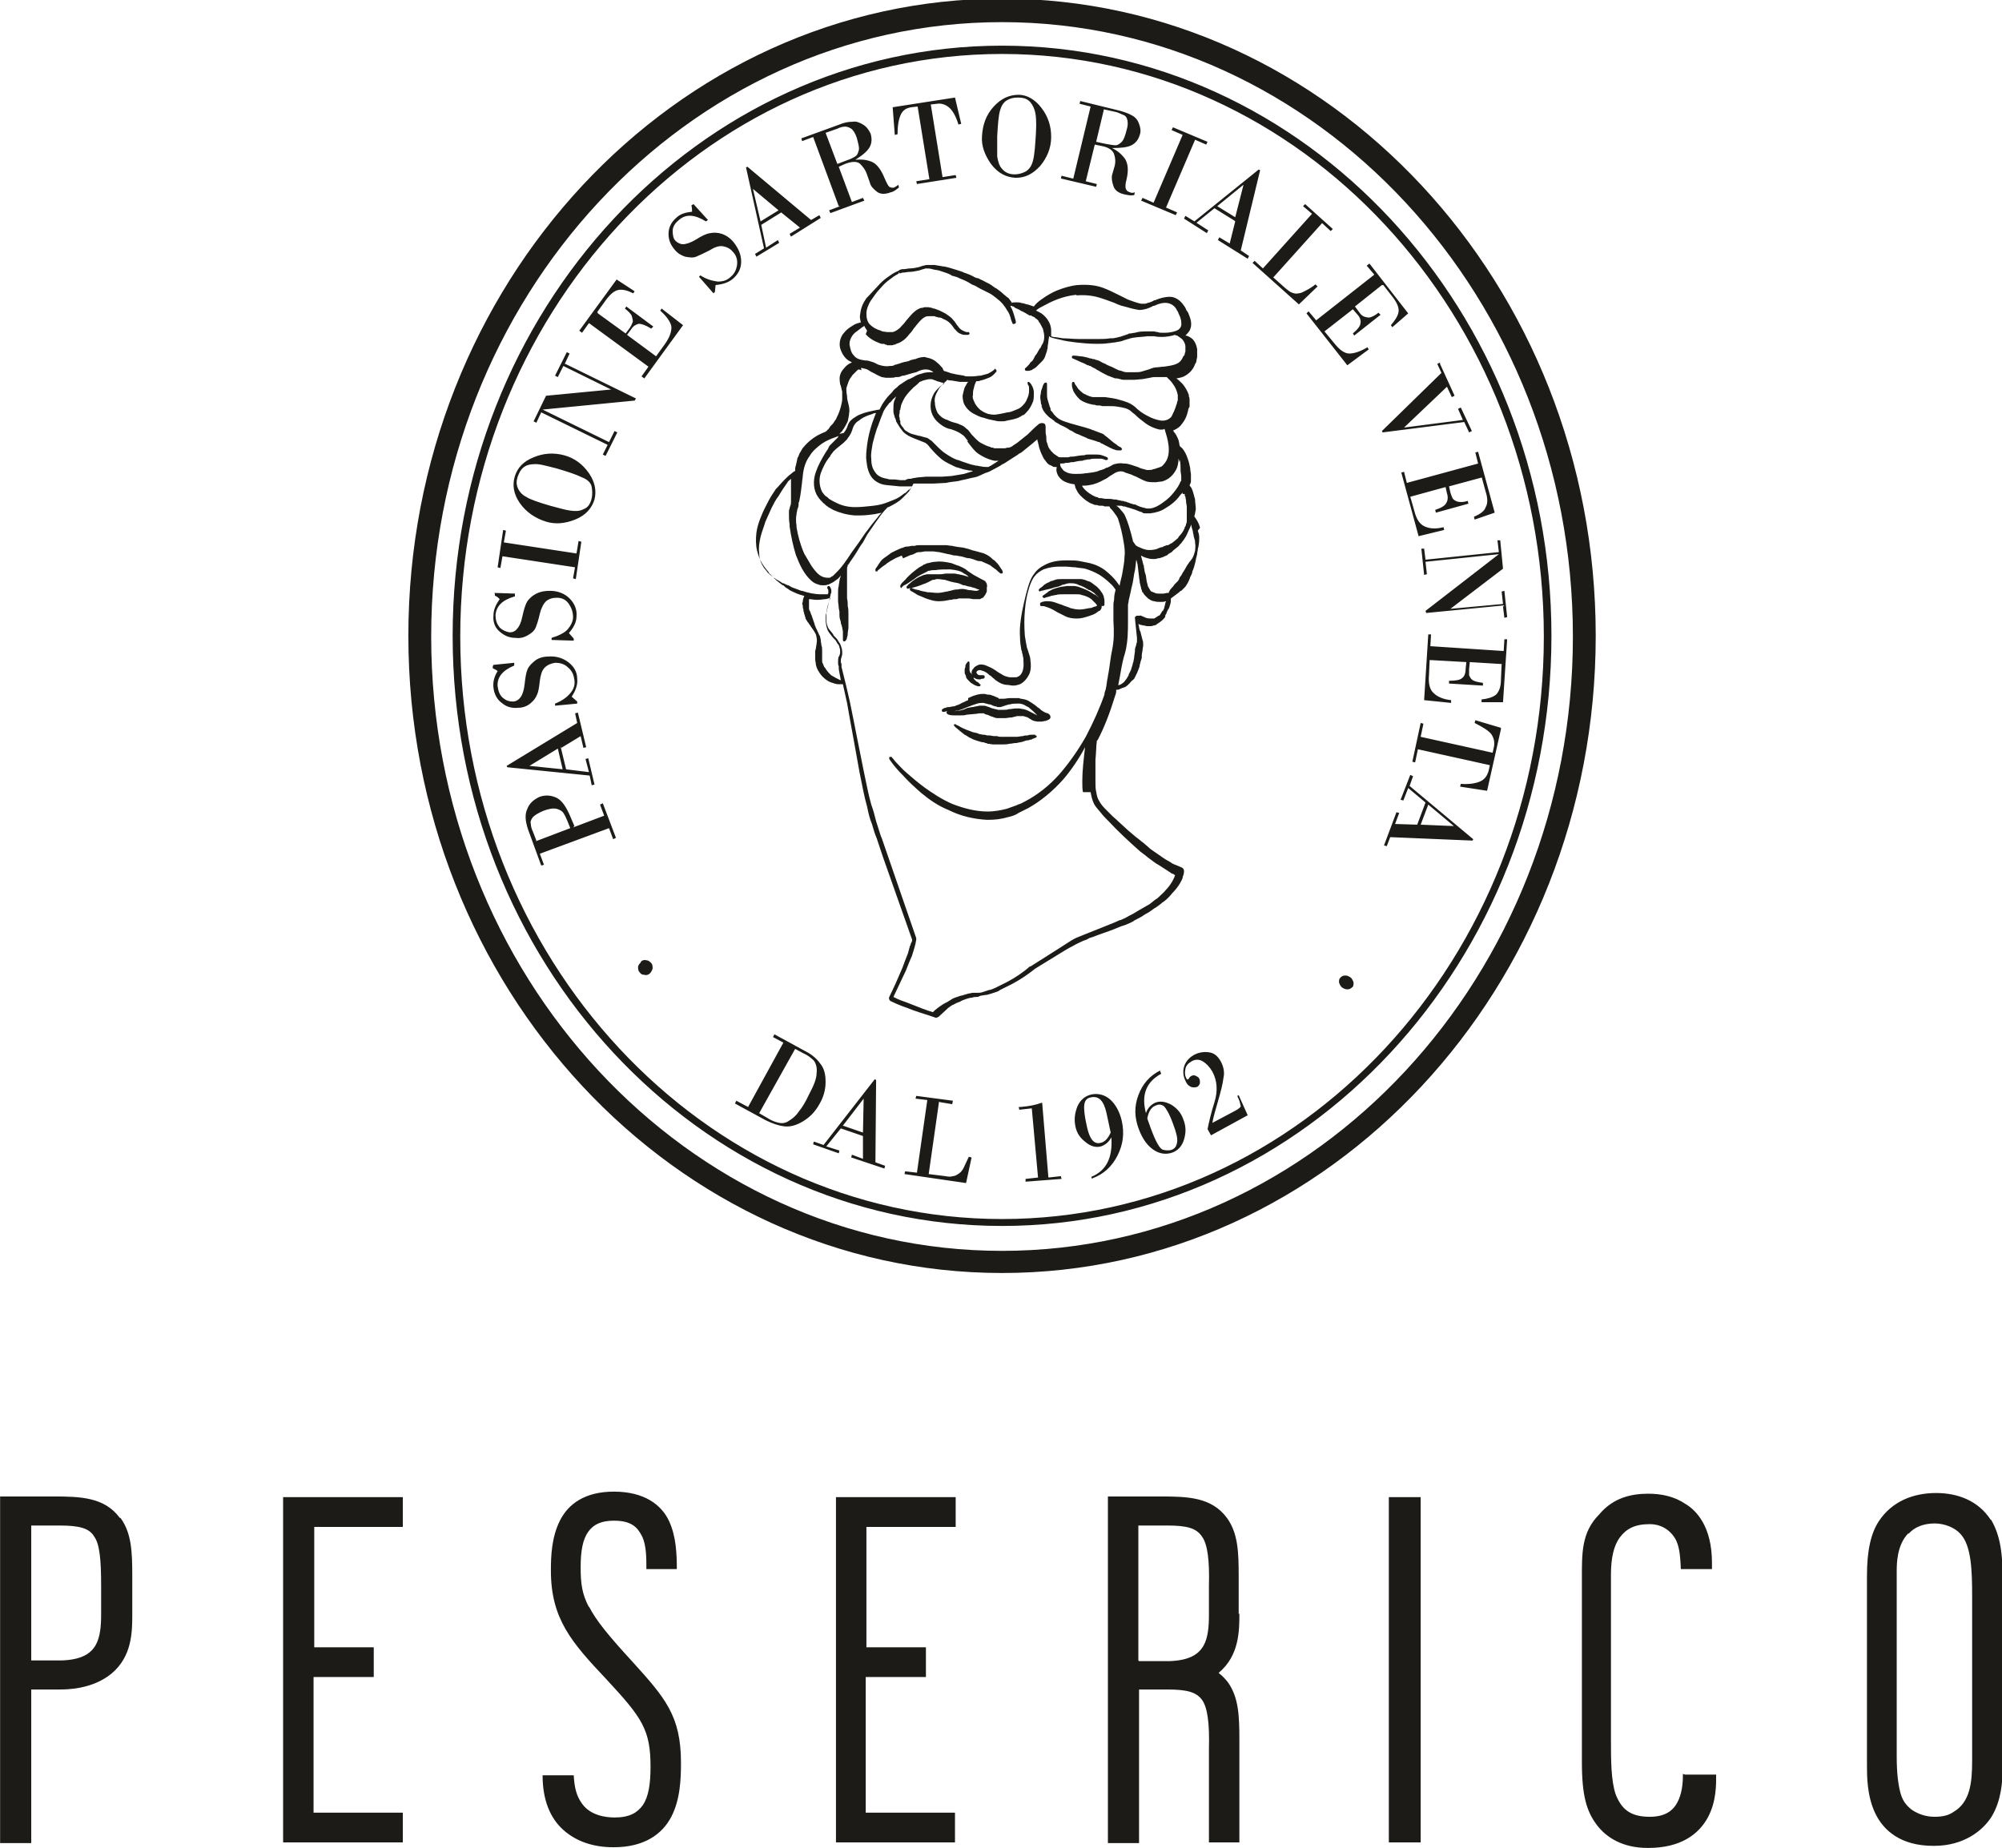 <?xml version="1.0" encoding="UTF-8"?> <svg xmlns="http://www.w3.org/2000/svg" xmlns:xlink="http://www.w3.org/1999/xlink" xmlns:xodm="http://www.corel.com/coreldraw/odm/2003" xml:space="preserve" width="14.277mm" height="13.18mm" version="1.1" style="shape-rendering:geometricPrecision; text-rendering:geometricPrecision; image-rendering:optimizeQuality; fill-rule:evenodd; clip-rule:evenodd" viewBox="0 0 28.93 26.71"> <defs> <style type="text/css"> .fil0 {fill:#1C1B17;fill-rule:nonzero} </style> </defs> <g id="Слой_x0020_1">  <path class="fil0" d="M27.58 22.17c0.09,-0.1 0.22,-0.15 0.38,-0.15l0 0c0.14,0 0.29,0.06 0.37,0.15 0.16,0.17 0.17,0.53 0.17,0.91l0 2.37c0,0.32 -0.03,0.6 -0.27,0.74 -0.07,0.05 -0.16,0.07 -0.27,0.07 -0.13,0 -0.24,-0.04 -0.33,-0.1 -0.09,-0.07 -0.14,-0.14 -0.17,-0.26 -0.03,-0.12 -0.05,-0.28 -0.05,-0.51l0 -2.68c-0,-0.1 0,-0.38 0.17,-0.55zm1.19 -0.2l0 0c-0.18,-0.28 -0.48,-0.39 -0.79,-0.39 -0.33,0 -0.64,0.12 -0.83,0.41 -0.11,0.17 -0.17,0.41 -0.17,0.79l0 2.74c0,0.15 0,0.44 0.12,0.69 0.12,0.25 0.37,0.47 0.84,0.47l0.01 0c0.44,0 0.71,-0.23 0.83,-0.42 0.14,-0.23 0.16,-0.5 0.16,-0.7l0 -2.68c-0,-0.3 0,-0.64 -0.17,-0.92zm-27.31 0.94l0 0.42c0,0.16 -0.01,0.33 -0.08,0.45 -0.07,0.12 -0.2,0.21 -0.49,0.22l-0.44 0 0 -1.95 0.41 0c0.29,0 0.43,0.04 0.5,0.16 0.08,0.11 0.1,0.34 0.1,0.71zm0.27 -0.97l0 0c-0.22,-0.3 -0.57,-0.31 -0.96,-0.31l-0.77 0 0 5.01 0.45 0 0 -2.22 0.4 0c0.11,-0 0.48,0 0.76,-0.23 0.3,-0.25 0.3,-0.61 0.3,-0.86l0 -0.55c0,-0.35 -0.01,-0.62 -0.17,-0.84zm4.09 0.13l0 -0.43 -1.73 0 0 4.99 1.73 0 0 -0.43 -1.29 0 0 -1.96 0.87 0 0 -0.43 -0.86 0 0 -1.74 1.29 0zm7.99 0l0 -0.43 -1.73 0 0 4.99 1.72 0 0 -0.43 -1.29 0 0 -1.96 0.87 0 0 -0.43 -0.86 0 0 -1.74 1.29 0zm6.26 4.56l0.46 0 0 -4.99 -0.46 0 0 4.99zm-11.56 -3.4l0 0c-0.1,-0.19 -0.12,-0.34 -0.12,-0.58 0,-0.23 0.03,-0.4 0.11,-0.51 0.07,-0.1 0.18,-0.16 0.37,-0.16 0.25,0 0.34,0.09 0.41,0.23 0.06,0.13 0.06,0.31 0.06,0.46l0 0.01 0.44 0c0,-0.22 -0.01,-0.47 -0.11,-0.69 -0.11,-0.24 -0.36,-0.43 -0.8,-0.43 -0.42,-0 -0.66,0.18 -0.78,0.42 -0.12,0.24 -0.13,0.51 -0.13,0.72 -0,0.7 0.3,1.04 0.8,1.57 0.52,0.56 0.64,0.73 0.64,1.27 0,0.25 -0.03,0.43 -0.11,0.55 -0.08,0.11 -0.19,0.18 -0.41,0.18 -0.13,0 -0.35,-0.03 -0.47,-0.2 -0.08,-0.11 -0.11,-0.23 -0.12,-0.41l-0.45 0c0,0.36 0.11,0.62 0.3,0.79 0.19,0.17 0.44,0.25 0.72,0.25l0.01 0c0.44,0 0.7,-0.19 0.83,-0.44 0.13,-0.25 0.14,-0.55 0.14,-0.78 0,-0.68 -0.23,-0.94 -0.7,-1.46 -0.34,-0.37 -0.53,-0.6 -0.63,-0.8zm15.81 2.41l0 0c0,0.07 -0,0.23 -0.06,0.37 -0.06,0.14 -0.17,0.25 -0.42,0.25 -0.29,-0 -0.41,-0.12 -0.49,-0.32 -0.07,-0.2 -0.07,-0.5 -0.07,-0.81l0 -2.37c0,-0.24 0.04,-0.42 0.13,-0.54 0.09,-0.12 0.21,-0.19 0.43,-0.19 0.16,0 0.3,0.08 0.38,0.23 0.04,0.09 0.06,0.17 0.07,0.42l0.45 0 0 -0.09c0,-0.53 -0.23,-0.76 -0.38,-0.85 -0.16,-0.11 -0.35,-0.15 -0.54,-0.15 -0.25,0 -0.51,0.06 -0.71,0.3 -0.26,0.26 -0.25,0.57 -0.25,0.94l0 2.64c-0,0.49 0.07,0.71 0.21,0.9 0.14,0.19 0.38,0.34 0.74,0.34 0,0 0.01,0 0.01,0 0.47,0 0.73,-0.2 0.86,-0.44 0.13,-0.24 0.12,-0.5 0.12,-0.62l0 -0 -0.45 0zm-6.42 -2.31l0 -0.55c0,-0.35 -0.01,-0.62 -0.17,-0.84 -0.22,-0.3 -0.57,-0.31 -0.95,-0.31l-0.77 0 0 5.01 0.45 0 0 -2.22 0.01 0 0 0 0.4 0c0.29,0 0.42,0.04 0.5,0.15 0.08,0.11 0.11,0.34 0.1,0.71l0 1.35 0.44 0 0 -1.48c0,-0.35 -0.01,-0.62 -0.17,-0.84 -0.04,-0.05 -0.08,-0.09 -0.13,-0.13 0,-0 0,-0 0,-0 0.3,-0.25 0.3,-0.61 0.3,-0.86zm-1.45 0.67l0 -1.95 0.42 0c0.29,0 0.42,0.04 0.5,0.16 0.08,0.11 0.11,0.34 0.1,0.71l0 0.42c0,0.16 -0.01,0.33 -0.08,0.45 -0.07,0.12 -0.2,0.21 -0.49,0.22l-0.44 0zm-1.97 -23.68l0 0c-4.55,0 -8.25,3.98 -8.25,8.88 0,4.9 3.7,8.88 8.25,8.88 4.55,0 8.25,-3.98 8.25,-8.88 0,-4.89 -3.7,-8.88 -8.25,-8.88zm0 18.08l0 0c-4.73,0 -8.58,-4.13 -8.58,-9.21 0,-5.08 3.85,-9.21 8.58,-9.21 4.73,0 8.58,4.13 8.58,9.21 0,5.08 -3.85,9.21 -8.58,9.21zm0 -17.62l0 0c-4.32,0 -7.83,3.78 -7.83,8.42 0,4.64 3.51,8.42 7.83,8.42 4.32,0 7.83,-3.77 7.83,-8.42 0,-4.64 -3.51,-8.42 -7.83,-8.42zm0 16.94l0 0c-4.38,0 -7.94,-3.82 -7.94,-8.53 0,-4.7 3.56,-8.53 7.94,-8.53 4.38,0 7.94,3.83 7.94,8.53 0,4.7 -3.56,8.53 -7.94,8.53zm-5.22 -3.82l0 0c0.02,-0.02 0.05,-0.03 0.08,-0.02 0.03,0 0.05,0.02 0.07,0.04 0.02,0.02 0.02,0.05 0.02,0.08 -0.01,0.03 -0.02,0.05 -0.04,0.07 -0.02,0.02 -0.05,0.03 -0.08,0.02 -0.03,-0 -0.05,-0.01 -0.07,-0.04 -0.02,-0.02 -0.02,-0.05 -0.02,-0.07 0,-0.03 0.02,-0.05 0.04,-0.07zm2.23 1.26l0 0 -0.52 0.93 0.12 0.07c0.06,0.04 0.12,0.06 0.17,0.07 0.05,0.01 0.1,0 0.14,-0.03 0.05,-0.03 0.1,-0.07 0.14,-0.13 0.05,-0.06 0.1,-0.14 0.15,-0.25 0.07,-0.13 0.11,-0.23 0.11,-0.31 0.01,-0.08 -0.01,-0.14 -0.04,-0.18 -0.04,-0.04 -0.09,-0.08 -0.16,-0.11l-0.13 -0.07zm-0.68 0.84l0 0 0.51 -0.93 -0.15 -0.08 0.02 -0.04 0.44 0.24c0.1,0.05 0.17,0.11 0.22,0.18 0.06,0.07 0.08,0.16 0.08,0.27 -0,0.11 -0.03,0.22 -0.09,0.32 -0.06,0.11 -0.14,0.19 -0.24,0.25 -0.1,0.06 -0.19,0.08 -0.27,0.07 -0.08,-0.01 -0.17,-0.04 -0.27,-0.09l-0.44 -0.24 0.02 -0.04 0.15 0.08zm1.37 0.27l0 0 0.29 0.1 0.01 -0.49 -0 -0 -0.3 0.39zm0.29 0.15l0 0 -0.32 -0.11 -0.21 0.26 0.19 0.06 -0.01 0.04 -0.37 -0.13 0.01 -0.04 0.14 0.05 0.74 -0.95 0.02 0.01 -0.01 1.19 0.14 0.05 -0.01 0.04 -0.48 -0.16 0.01 -0.04 0.16 0.06 0 -0.33zm1.1 -0.5l0 0 -0.15 1.05 0.24 0.03c0.05,0.01 0.08,0.01 0.11,0 0.03,-0 0.06,-0.02 0.09,-0.04 0.03,-0.02 0.05,-0.05 0.07,-0.09 0.02,-0.04 0.04,-0.09 0.07,-0.15l0.04 0.01 -0.08 0.37 -0.89 -0.13 0.01 -0.04 0.17 0.02 0.15 -1.05 -0.17 -0.02 0.01 -0.04 0.53 0.07 -0.01 0.05 -0.18 -0.03zm1.49 0.02l0 0 0.09 1.08 0.18 -0.02 0.01 0.04 -0.52 0.04 -0 -0.04 0.18 -0.02 -0.09 -1 -0.18 0.02 -0.01 -0.04 0.03 -0c0.12,-0.01 0.22,-0.03 0.3,-0.06zm0.99 0.43l0 0 -0.06 -0.28c-0.04,-0.18 -0.11,-0.25 -0.22,-0.23 -0.06,0.01 -0.09,0.04 -0.1,0.1 -0.01,0.05 0,0.17 0.04,0.34 0.04,0.17 0.1,0.24 0.19,0.22 0.06,-0.01 0.11,-0.06 0.15,-0.15zm-0.27 0.67l0 0 -0.01 -0.03c0.22,-0.09 0.31,-0.28 0.29,-0.57l-0 -0c-0.04,0.07 -0.09,0.11 -0.15,0.13 -0.07,0.02 -0.15,-0 -0.22,-0.06 -0.08,-0.06 -0.13,-0.13 -0.15,-0.23 -0.02,-0.1 -0.01,-0.19 0.03,-0.29 0.04,-0.09 0.11,-0.15 0.2,-0.17 0.09,-0.02 0.19,0 0.27,0.07 0.08,0.07 0.14,0.18 0.17,0.31 0.04,0.18 0.02,0.34 -0.06,0.5 -0.08,0.16 -0.2,0.27 -0.36,0.33zm0.8 -0.87l0 0 0.05 0.14c0.07,0.19 0.13,0.3 0.18,0.31 0.05,0.01 0.09,0.01 0.12,0 0.05,-0.02 0.07,-0.05 0.08,-0.11 0.01,-0.05 -0.01,-0.14 -0.06,-0.27 -0.05,-0.14 -0.1,-0.22 -0.13,-0.25 -0.04,-0.03 -0.08,-0.03 -0.12,-0.01 -0.06,0.02 -0.1,0.08 -0.12,0.18zm0.18 -0.7l0 0 0.02 0.05c-0.22,0.12 -0.29,0.31 -0.22,0.57l0 0c0.02,-0.07 0.07,-0.12 0.13,-0.15 0.07,-0.03 0.15,-0.02 0.24,0.03 0.08,0.05 0.14,0.12 0.17,0.21 0.04,0.1 0.04,0.19 0.01,0.29 -0.03,0.1 -0.09,0.16 -0.17,0.19 -0.09,0.03 -0.18,0.02 -0.27,-0.04 -0.09,-0.06 -0.16,-0.16 -0.21,-0.29 -0.07,-0.18 -0.07,-0.34 -0.01,-0.5 0.06,-0.16 0.16,-0.28 0.32,-0.36zm1.14 0.36l0 0 0.13 0.29 -0.53 0.29 -0.05 -0.09c0.02,-0.1 0.05,-0.23 0.1,-0.39 0.05,-0.16 0.04,-0.31 -0.03,-0.44 -0.04,-0.07 -0.09,-0.12 -0.14,-0.15 -0.05,-0.03 -0.11,-0.03 -0.16,0 -0.05,0.03 -0.08,0.06 -0.09,0.11 -0.01,0.05 -0.01,0.09 0.01,0.13 0.01,0.02 0.02,0.03 0.03,0.02 0,-0 0,-0 0.01,-0.01 0.01,-0.02 0.02,-0.03 0.04,-0.04 0.02,-0.01 0.04,-0.01 0.06,-0 0.02,0.01 0.04,0.02 0.05,0.04 0.01,0.02 0.01,0.04 0.01,0.07 -0.01,0.02 -0.02,0.04 -0.04,0.05 -0.03,0.01 -0.06,0.01 -0.09,-0 -0.04,-0.02 -0.06,-0.04 -0.08,-0.09 -0.03,-0.06 -0.04,-0.13 -0.02,-0.2 0.02,-0.07 0.07,-0.13 0.14,-0.17 0.07,-0.04 0.15,-0.05 0.22,-0.04 0.08,0.01 0.13,0.06 0.17,0.13 0.04,0.07 0.06,0.16 0.04,0.24 -0.01,0.09 -0.04,0.2 -0.08,0.34 -0.04,0.14 -0.07,0.24 -0.08,0.31l0.32 -0.17c0.06,-0.03 0.09,-0.06 0.09,-0.07 0,-0.01 -0.01,-0.04 -0.02,-0.08l-0.03 -0.07 0.04 -0.02zm1.49 -1.56l0 0c-0.02,-0.02 -0.03,-0.04 -0.04,-0.07 -0,-0.03 0,-0.05 0.02,-0.07 0.02,-0.02 0.04,-0.03 0.07,-0.03 0.03,0 0.05,0.01 0.08,0.03 0.02,0.02 0.03,0.04 0.04,0.07 0,0.03 -0,0.06 -0.02,0.07 -0.02,0.02 -0.04,0.03 -0.07,0.03 -0.03,0 -0.05,-0.01 -0.08,-0.03zm-11.65 -2.11l0 0 0.5 -0.19 -0.04 -0.1c-0.02,-0.05 -0.04,-0.09 -0.06,-0.12 -0.02,-0.03 -0.06,-0.05 -0.1,-0.06 -0.05,-0.01 -0.11,0 -0.19,0.03 -0.07,0.03 -0.12,0.06 -0.15,0.09 -0.03,0.04 -0.04,0.07 -0.03,0.1 0,0.03 0.01,0.07 0.03,0.11l0.05 0.13zm0.54 -0.2l0 0 0.45 -0.17 -0.06 -0.16 0.04 -0.02 0.19 0.5 -0.04 0.02 -0.06 -0.16 -1 0.37 0.06 0.16 -0.04 0.01 -0.19 -0.52c-0.04,-0.12 -0.05,-0.22 -0.01,-0.3 0.03,-0.08 0.09,-0.13 0.17,-0.17 0.08,-0.03 0.16,-0.03 0.25,0.01 0.08,0.04 0.14,0.13 0.2,0.27l0.06 0.14zm-0.15 -0.84l0 0 -0.07 -0.3 -0.41 0.25 0 0 0.49 0.05zm-0.03 -0.33l0 0 0.08 0.33 0.33 0.04 -0.05 -0.19 0.04 -0.01 0.09 0.38 -0.04 0.01 -0.03 -0.14 -1.19 -0.12 -0.01 -0.02 1.02 -0.62 -0.03 -0.14 0.04 -0.01 0.12 0.5 -0.04 0.01 -0.04 -0.17 -0.28 0.17zm-0.97 -1.18l0 0 0.3 -0.03 0 0.04c-0.17,0.07 -0.25,0.17 -0.24,0.3 0.01,0.07 0.03,0.13 0.08,0.17 0.05,0.04 0.09,0.05 0.14,0.05 0.04,-0 0.08,-0.02 0.11,-0.06 0.03,-0.04 0.05,-0.1 0.06,-0.19 0.01,-0.09 0.02,-0.16 0.04,-0.21 0.02,-0.05 0.06,-0.09 0.11,-0.13 0.05,-0.04 0.12,-0.06 0.19,-0.06 0.11,-0.01 0.21,0.02 0.29,0.08 0.08,0.06 0.13,0.14 0.13,0.24 0.01,0.08 -0.02,0.17 -0.08,0.26l0.08 0.07 0 0.03 -0.32 0.03 -0 -0.03c0.1,-0.04 0.17,-0.09 0.22,-0.15 0.05,-0.06 0.07,-0.12 0.06,-0.19 -0.01,-0.07 -0.03,-0.13 -0.09,-0.18 -0.05,-0.05 -0.11,-0.07 -0.19,-0.07 -0.06,0.01 -0.11,0.03 -0.15,0.07 -0.04,0.04 -0.06,0.11 -0.07,0.19 -0.01,0.09 -0.02,0.16 -0.04,0.2 -0.02,0.05 -0.05,0.09 -0.1,0.13 -0.05,0.04 -0.11,0.06 -0.17,0.06 -0.09,0.01 -0.17,-0.01 -0.24,-0.07 -0.07,-0.05 -0.11,-0.13 -0.12,-0.22 -0.01,-0.08 0.01,-0.16 0.06,-0.24 -0.02,-0.02 -0.05,-0.03 -0.07,-0.04l-0 -0.03zm0.01 -1.04l0 0 0.3 0.01 -0 0.04c-0.18,0.05 -0.27,0.14 -0.28,0.27 -0,0.08 0.02,0.13 0.06,0.18 0.04,0.04 0.09,0.06 0.14,0.07 0.04,0 0.08,-0.01 0.11,-0.05 0.03,-0.03 0.06,-0.09 0.08,-0.19 0.02,-0.09 0.04,-0.16 0.07,-0.21 0.03,-0.04 0.07,-0.08 0.13,-0.11 0.06,-0.03 0.12,-0.04 0.2,-0.04 0.11,0 0.21,0.04 0.28,0.11 0.07,0.07 0.11,0.16 0.1,0.26 -0,0.08 -0.04,0.16 -0.11,0.24l0.07 0.08 0 0.03 -0.32 -0.01 0 -0.03c0.1,-0.03 0.18,-0.07 0.23,-0.12 0.05,-0.06 0.08,-0.12 0.08,-0.18 0,-0.07 -0.02,-0.13 -0.06,-0.19 -0.04,-0.06 -0.1,-0.09 -0.17,-0.09 -0.06,-0 -0.11,0.01 -0.16,0.05 -0.04,0.04 -0.07,0.1 -0.09,0.18 -0.02,0.09 -0.04,0.15 -0.06,0.2 -0.02,0.05 -0.06,0.08 -0.11,0.11 -0.05,0.03 -0.11,0.05 -0.18,0.04 -0.09,-0 -0.16,-0.03 -0.23,-0.09 -0.07,-0.06 -0.1,-0.14 -0.09,-0.24 0,-0.08 0.04,-0.16 0.09,-0.23 -0.02,-0.02 -0.04,-0.04 -0.07,-0.05l0 -0.03zm1.17 -0.37l0 0 -1.05 -0.16 -0.03 0.17 -0.04 -0.01 0.08 -0.54 0.04 0.01 -0.03 0.17 1.05 0.16 0.03 -0.18 0.04 0.01 -0.08 0.54 -0.04 -0.01 0.03 -0.17zm-0.83 -1.31l0 0c-0.02,0.06 -0.02,0.11 -0,0.16 0.02,0.05 0.06,0.1 0.12,0.13 0.06,0.04 0.18,0.08 0.35,0.13 0.12,0.03 0.21,0.06 0.29,0.07 0.07,0.01 0.14,0.01 0.19,-0.02 0.06,-0.02 0.1,-0.07 0.12,-0.16 0.01,-0.05 0.01,-0.1 0,-0.16 -0.01,-0.06 -0.06,-0.11 -0.14,-0.14 -0.08,-0.04 -0.2,-0.08 -0.37,-0.13 -0.16,-0.04 -0.26,-0.07 -0.33,-0.06 -0.06,0 -0.12,0.02 -0.15,0.05 -0.04,0.03 -0.06,0.08 -0.08,0.13zm1.11 0.33l0 0c-0.04,0.13 -0.13,0.23 -0.28,0.29 -0.15,0.06 -0.29,0.07 -0.42,0.03 -0.16,-0.05 -0.29,-0.14 -0.38,-0.27 -0.09,-0.13 -0.11,-0.26 -0.07,-0.39 0.04,-0.12 0.12,-0.21 0.27,-0.27 0.14,-0.06 0.29,-0.07 0.44,-0.03 0.15,0.04 0.27,0.13 0.36,0.26 0.09,0.13 0.11,0.26 0.08,0.38zm-0.42 -1.96l0 0 1.02 0.5 -0.02 0.03 -1.33 0.13 -0 0 0.96 0.47 0.08 -0.16 0.04 0.02 -0.17 0.34 -0.04 -0.02 0.07 -0.14 -0.96 -0.47 -0.07 0.15 -0.04 -0.02 0.18 -0.37 0.94 -0.09 0 -0 -0.69 -0.34 -0.08 0.16 -0.04 -0.02 0.17 -0.34 0.04 0.02 -0.07 0.15zm0.47 -0.73l0 0 0.4 0.29 0.06 -0.08c0.02,-0.03 0.03,-0.05 0.04,-0.08 0.01,-0.02 0,-0.05 -0.01,-0.09 -0.01,-0.03 -0.05,-0.07 -0.1,-0.11l0.02 -0.03 0.39 0.29 -0.03 0.03c-0.08,-0.05 -0.14,-0.07 -0.18,-0.07 -0.04,0.01 -0.08,0.03 -0.11,0.08l-0.06 0.08 0.42 0.31 0.13 -0.18c0.07,-0.1 0.1,-0.19 0.09,-0.26 -0.02,-0.07 -0.07,-0.14 -0.16,-0.22l0.02 -0.03 0.31 0.24 -0.56 0.77 -0.04 -0.03 0.1 -0.14 -0.86 -0.63 -0.1 0.14 -0.04 -0.03 0.54 -0.74 0.26 0.17 -0.02 0.03c-0.08,-0.04 -0.15,-0.06 -0.21,-0.05 -0.06,0.01 -0.12,0.06 -0.18,0.14l-0.13 0.18zm1.39 -1.57l0 0 0.2 0.22 -0.03 0.02c-0.16,-0.1 -0.29,-0.11 -0.39,-0.02 -0.06,0.05 -0.09,0.1 -0.09,0.16 -0,0.06 0.01,0.11 0.04,0.14 0.03,0.03 0.07,0.05 0.11,0.05 0.04,0 0.11,-0.02 0.19,-0.07 0.08,-0.05 0.14,-0.08 0.2,-0.09 0.05,-0.01 0.11,-0.01 0.17,0.01 0.06,0.02 0.12,0.06 0.17,0.12 0.07,0.09 0.11,0.18 0.11,0.28 -0,0.1 -0.04,0.18 -0.12,0.25 -0.06,0.05 -0.14,0.08 -0.25,0.09l-0.01 0.1 -0.02 0.02 -0.21 -0.24 0.02 -0.02c0.09,0.06 0.18,0.08 0.25,0.09 0.08,0 0.14,-0.02 0.19,-0.07 0.05,-0.04 0.08,-0.1 0.09,-0.17 0.01,-0.07 -0.01,-0.14 -0.06,-0.19 -0.04,-0.05 -0.09,-0.07 -0.14,-0.08 -0.06,-0.01 -0.12,0.01 -0.2,0.06 -0.08,0.04 -0.14,0.07 -0.19,0.09 -0.05,0.02 -0.1,0.01 -0.16,-0 -0.06,-0.02 -0.11,-0.05 -0.15,-0.1 -0.06,-0.07 -0.09,-0.14 -0.09,-0.23 0,-0.09 0.04,-0.17 0.11,-0.23 0.06,-0.06 0.14,-0.08 0.23,-0.09 0,-0.03 -0,-0.06 -0.01,-0.09l0.03 -0.02zm0.96 0.24l0 0 0.26 -0.16 -0.37 -0.31 -0 0 0.11 0.47zm0.3 -0.13l0 0 -0.29 0.18 0.07 0.33 0.17 -0.11 0.02 0.04 -0.33 0.2 -0.02 -0.04 0.13 -0.08 -0.26 -1.17 0.02 -0.01 0.92 0.77 0.12 -0.07 0.02 0.04 -0.43 0.27 -0.02 -0.04 0.15 -0.09 -0.26 -0.21zm0.64 -1.15l0 0 0.17 0.45 0.13 -0.05c0.06,-0.02 0.1,-0.04 0.13,-0.06 0.03,-0.02 0.04,-0.05 0.05,-0.09 0.01,-0.04 -0.01,-0.1 -0.03,-0.18 -0.02,-0.06 -0.05,-0.11 -0.08,-0.13 -0.03,-0.02 -0.06,-0.03 -0.09,-0.03 -0.03,0 -0.07,0.01 -0.11,0.03l-0.17 0.06zm0.19 1.06l0 0 -0.37 -1 -0.16 0.06 -0.01 -0.04 0.55 -0.2c0.07,-0.03 0.13,-0.04 0.19,-0.04 0.05,-0.01 0.1,0.01 0.15,0.04 0.05,0.03 0.08,0.07 0.11,0.13 0.02,0.07 0.02,0.13 -0.01,0.19 -0.03,0.06 -0.1,0.12 -0.21,0.19l0 0c0.09,-0.01 0.17,-0 0.24,0.03 0.07,0.03 0.13,0.11 0.18,0.23 0.03,0.07 0.05,0.11 0.07,0.13 0.02,0.01 0.05,0.02 0.07,0.01 0.02,-0.01 0.04,-0.02 0.06,-0.04l0.01 0.04c-0.04,0.03 -0.07,0.06 -0.12,0.07 -0.08,0.03 -0.15,0.03 -0.2,-0.01 -0.05,-0.04 -0.09,-0.08 -0.1,-0.13l-0.05 -0.14c-0.02,-0.05 -0.05,-0.09 -0.09,-0.13 -0.04,-0.04 -0.12,-0.04 -0.22,0l-0.09 0.04 0.19 0.51 0.16 -0.06 0.02 0.04 -0.49 0.18 -0.02 -0.04 0.16 -0.06zm0.78 -1.43l0 0 0.9 -0.14 0.09 0.38 -0.04 0.01c-0.04,-0.13 -0.09,-0.21 -0.14,-0.25 -0.05,-0.04 -0.11,-0.06 -0.17,-0.05l-0.09 0.01 0.17 1.05 0.19 -0.03 0.01 0.04 -0.57 0.09 -0.01 -0.04 0.19 -0.03 -0.17 -1.05 -0.09 0.01c-0.07,0.01 -0.12,0.04 -0.15,0.1 -0.03,0.06 -0.05,0.15 -0.05,0.29l-0.04 0.01 -0.03 -0.39zm1.81 -0.14l0 0c-0.06,-0 -0.11,0.01 -0.16,0.04 -0.05,0.03 -0.08,0.08 -0.1,0.15 -0.02,0.07 -0.03,0.19 -0.04,0.37 -0,0.12 -0,0.22 0,0.29 0.01,0.07 0.03,0.14 0.07,0.18 0.04,0.05 0.1,0.08 0.18,0.08 0.05,0 0.1,-0.01 0.16,-0.04 0.05,-0.03 0.09,-0.08 0.11,-0.17 0.02,-0.08 0.03,-0.22 0.04,-0.39 0.01,-0.16 0,-0.27 -0.02,-0.33 -0.02,-0.06 -0.05,-0.11 -0.09,-0.14 -0.04,-0.03 -0.09,-0.04 -0.15,-0.04zm-0.04 1.16l0 0c-0.14,-0.01 -0.25,-0.07 -0.35,-0.2 -0.09,-0.13 -0.14,-0.26 -0.13,-0.4 0.01,-0.17 0.06,-0.31 0.17,-0.43 0.11,-0.12 0.23,-0.17 0.36,-0.17 0.12,0 0.24,0.07 0.33,0.19 0.1,0.13 0.14,0.27 0.14,0.42 -0,0.16 -0.06,0.3 -0.16,0.42 -0.11,0.12 -0.22,0.17 -0.35,0.17zm1.28 -0.98l0 0 -0.11 0.46 0.14 0.03c0.06,0.01 0.11,0.02 0.14,0.02 0.03,0 0.06,-0.02 0.09,-0.05 0.03,-0.03 0.05,-0.09 0.07,-0.17 0.02,-0.06 0.02,-0.11 0.01,-0.15 -0.01,-0.04 -0.03,-0.06 -0.06,-0.07 -0.03,-0.01 -0.06,-0.03 -0.1,-0.04l-0.18 -0.04zm-0.44 0.99l0 0 0.25 -1.04 -0.16 -0.04 0.01 -0.04 0.57 0.14c0.07,0.02 0.13,0.04 0.18,0.07 0.04,0.02 0.08,0.06 0.1,0.12 0.02,0.05 0.03,0.11 0.01,0.16 -0.02,0.07 -0.06,0.12 -0.12,0.15 -0.06,0.03 -0.15,0.04 -0.28,0.04l-0 0c0.08,0.04 0.14,0.09 0.19,0.16 0.04,0.07 0.05,0.16 0.02,0.29 -0.02,0.07 -0.02,0.12 -0.01,0.14 0.01,0.03 0.03,0.04 0.06,0.05 0.02,0.01 0.04,0.01 0.07,0l-0.01 0.04c-0.05,0.01 -0.09,0 -0.14,-0.01 -0.09,-0.02 -0.14,-0.06 -0.16,-0.12 -0.02,-0.06 -0.03,-0.11 -0.02,-0.16l0.04 -0.14c0.01,-0.05 0.01,-0.1 -0.01,-0.16 -0.02,-0.06 -0.08,-0.1 -0.18,-0.12l-0.1 -0.02 -0.13 0.53 0.16 0.04 -0.01 0.04 -0.51 -0.12 0.01 -0.04 0.16 0.04zm1.16 0.35l0 0 0.42 -0.98 -0.16 -0.07 0.02 -0.04 0.5 0.21 -0.02 0.04 -0.16 -0.07 -0.42 0.98 0.16 0.07 -0.02 0.04 -0.5 -0.21 0.02 -0.04 0.16 0.07zm0.92 0.05l0 0 0.26 0.16 0.12 -0.47 -0 -0 -0.38 0.31zm0.25 0.21l0 0 -0.29 -0.18 -0.26 0.21 0.17 0.11 -0.02 0.04 -0.33 -0.21 0.02 -0.04 0.13 0.08 0.93 -0.75 0.02 0.01 -0.28 1.16 0.12 0.08 -0.02 0.04 -0.43 -0.27 0.02 -0.04 0.15 0.09 0.08 -0.32zm1.27 0.03l0 0 -0.71 0.79 0.18 0.16c0.04,0.03 0.06,0.05 0.09,0.06 0.03,0.01 0.06,0.02 0.09,0.01 0.04,-0 0.07,-0.02 0.11,-0.04 0.04,-0.02 0.09,-0.05 0.14,-0.09l0.03 0.03 -0.27 0.26 -0.67 -0.6 0.03 -0.03 0.12 0.11 0.71 -0.79 -0.13 -0.11 0.03 -0.03 0.4 0.36 -0.03 0.03 -0.13 -0.12zm0.86 0.9l0 0 -0.39 0.31 0.06 0.08c0.02,0.03 0.04,0.05 0.06,0.06 0.02,0.01 0.05,0.02 0.09,0.02 0.04,-0.01 0.08,-0.03 0.13,-0.07l0.03 0.03 -0.38 0.3 -0.02 -0.03c0.07,-0.06 0.11,-0.11 0.11,-0.15 0.01,-0.04 -0.01,-0.09 -0.05,-0.13l-0.06 -0.07 -0.41 0.32 0.14 0.17c0.08,0.1 0.15,0.15 0.22,0.15 0.07,0 0.16,-0.03 0.26,-0.09l0.02 0.03 -0.31 0.23 -0.59 -0.75 0.03 -0.03 0.11 0.13 0.84 -0.66 -0.11 -0.13 0.04 -0.03 0.56 0.72 -0.23 0.2 -0.02 -0.03c0.06,-0.07 0.1,-0.13 0.11,-0.19 0.01,-0.06 -0.02,-0.13 -0.08,-0.21l-0.14 -0.18zm0.84 1.14l0 0 0.21 0.46 -0.04 0.02 -0.07 -0.15 -0.62 0.59 0 0 0.85 -0.11 -0.07 -0.16 0.04 -0.02 0.16 0.34 -0.04 0.02 -0.07 -0.15 -1.18 0.15 -0.01 -0.02 0.86 -0.84 -0.06 -0.13 0.04 -0.02zm0.61 1.64l0 0 -0.48 0.13 0.02 0.09c0.01,0.03 0.02,0.06 0.03,0.08 0.01,0.02 0.04,0.04 0.07,0.05 0.04,0.01 0.09,0.01 0.15,-0.01l0.01 0.04 -0.47 0.13 -0.01 -0.04c0.09,-0.03 0.14,-0.06 0.16,-0.1 0.02,-0.03 0.03,-0.08 0.01,-0.14l-0.02 -0.09 -0.51 0.14 0.06 0.21c0.03,0.12 0.08,0.19 0.15,0.22 0.07,0.03 0.15,0.04 0.27,0.01l0.01 0.04 -0.37 0.09 -0.25 -0.92 0.04 -0.01 0.04 0.16 1.03 -0.28 -0.04 -0.16 0.04 -0.01 0.24 0.88 -0.29 0.1 -0.01 -0.04c0.09,-0.04 0.15,-0.08 0.17,-0.14 0.03,-0.05 0.03,-0.13 0,-0.22l-0.06 -0.22zm0.32 1.85l0 0 -1.13 0.11 -0.01 -0.03 1.06 -0.82 0 -0 -1.06 0.11 0.02 0.18 -0.04 0.01 -0.04 -0.38 0.04 -0 0.02 0.16 1.06 -0.11 -0.02 -0.17 0.04 -0 0.04 0.41 -0.76 0.58 0 0 0.76 -0.07 -0.02 -0.18 0.04 -0.01 0.04 0.38 -0.04 0.01 -0.02 -0.16zm-0.01 0.85l0 0 -0.49 -0.03 -0.01 0.1c-0,0.03 -0,0.06 0,0.09 0.01,0.02 0.02,0.05 0.05,0.07 0.03,0.02 0.08,0.03 0.15,0.04l-0 0.04 -0.49 -0.03 0 -0.04c0.09,0 0.16,-0.01 0.19,-0.04 0.03,-0.02 0.05,-0.07 0.05,-0.13l0.01 -0.1 -0.53 -0.03 -0.01 0.22c-0.01,0.12 0.01,0.21 0.07,0.26 0.05,0.05 0.14,0.09 0.25,0.1l-0 0.04 -0.39 -0.04 0.06 -0.95 0.04 0 -0.01 0.17 1.06 0.07 0.01 -0.17 0.04 0 -0.06 0.91 -0.31 -0 0 -0.04c0.09,-0.01 0.16,-0.03 0.21,-0.07 0.04,-0.04 0.07,-0.11 0.07,-0.21l0.01 -0.23zm-0.04 0.94l0 0 -0.2 0.89 -0.39 -0.06 0.01 -0.04c0.13,0.01 0.23,-0.01 0.29,-0.04 0.06,-0.03 0.09,-0.08 0.11,-0.14l0.02 -0.09 -1.04 -0.23 -0.04 0.19 -0.04 -0.01 0.12 -0.56 0.04 0.01 -0.04 0.19 1.04 0.23 0.02 -0.09c0.01,-0.07 0,-0.12 -0.04,-0.18 -0.04,-0.05 -0.12,-0.1 -0.24,-0.16l0.01 -0.04 0.37 0.11zm-1.05 1.09l0 0 -0.11 0.29 0.48 0.02 0 -0 -0.37 -0.31zm-0.16 0.29l0 0 0.12 -0.32 -0.25 -0.21 -0.07 0.18 -0.04 -0.01 0.14 -0.36 0.04 0.02 -0.05 0.14 0.92 0.77 -0.01 0.02 -1.19 -0.05 -0.05 0.13 -0.04 -0.01 0.18 -0.48 0.04 0.01 -0.06 0.16 0.33 0.01zm-7.43 -3.85l0 0 0.09 -0.04c0.02,-0.01 0.04,-0.01 0.06,-0.02l0.02 -0.01 0.02 -0.01c0.02,-0.01 0.04,-0.01 0.06,-0.01 0.02,-0 0.05,-0.01 0.07,-0.01l0.02 -0c0.02,-0 0.04,0 0.07,0 0.01,0 0.02,0 0.02,0 0.03,0 0.06,0.01 0.09,0.01l0.09 0.02c0.03,0.01 0.06,0.01 0.09,0.02 0.03,0.01 0.05,0.01 0.07,0.01 0.04,0.01 0.07,0.01 0.1,0.02 0.03,0.01 0.06,0.02 0.1,0.02 0.02,0.01 0.04,0.01 0.06,0.02l0.03 0.01c0.02,0.01 0.03,0.01 0.05,0.01 0.02,0 0.04,0.01 0.06,0.02 0.01,0 0.02,0.01 0.02,0.01 0.01,0 0.02,0.01 0.03,0.01 0.01,0.01 0.02,0.01 0.04,0.02l0.01 0.01c0.03,0.02 0.05,0.04 0.07,0.05 0.04,0.04 0.07,0.06 0.07,0.06 0,0 0.01,0 0.01,0 0,0 0.01,-0 0.01,-0 0.01,-0.01 0.01,-0.01 0.01,-0.01 0,-0.01 0,-0.01 -0,-0.02l-0.01 -0.02c-0,-0.01 -0.01,-0.01 -0.02,-0.03l-0.02 -0.03c-0.01,-0.02 -0.04,-0.05 -0.07,-0.08l-0 -0c-0.02,-0.01 -0.03,-0.02 -0.05,-0.04 -0.01,-0.01 -0.03,-0.02 -0.04,-0.03 -0.01,-0 -0.01,-0.01 -0.02,-0.01 -0.03,-0.02 -0.07,-0.03 -0.11,-0.04 -0.01,-0 -0.02,-0.01 -0.04,-0.01 -0.02,-0.01 -0.05,-0.01 -0.07,-0.02l-0.03 -0.01c-0.02,-0.01 -0.05,-0.01 -0.07,-0.02 -0.04,-0.01 -0.09,-0.01 -0.13,-0.02 -0.02,-0 -0.04,-0.01 -0.05,-0.01 -0.03,-0 -0.06,-0.01 -0.09,-0.01l-0.1 -0c-0.03,0 -0.06,0 -0.1,0 -0.03,0 -0.06,0 -0.09,0 -0.02,0 -0.04,0 -0.07,0l-0.02 0c-0.03,0 -0.05,0 -0.07,0.01l-0.04 0c-0.02,0 -0.04,0.01 -0.07,0.01 -0.03,0 -0.05,0.01 -0.07,0.02l-0.01 0c-0.05,0.02 -0.09,0.04 -0.15,0.07 -0.04,0.03 -0.08,0.06 -0.11,0.08 -0.03,0.02 -0.05,0.05 -0.07,0.08 -0.02,0.03 -0.03,0.05 -0.04,0.06 -0.01,0.01 -0.01,0.02 -0.01,0.02 -0,0.01 -0,0.02 0,0.02 0,0.01 0.01,0.01 0.02,0.01 0.01,0 0.01,-0 0.01,-0.01 0,0 0.02,-0.02 0.06,-0.05 0.02,-0.02 0.05,-0.03 0.08,-0.06 0.03,-0.02 0.06,-0.04 0.1,-0.06 0.03,-0.02 0.07,-0.03 0.11,-0.05zm1.02 1.71l0 0c-0,-0 -0.01,-0.01 -0.01,-0.01 -0,-0.01 -0.01,-0.01 -0.01,-0.01 -0.01,-0.01 -0.01,-0.01 -0.01,-0.02 -0,-0 -0.01,-0.01 -0.01,-0.01 -0,-0 -0.01,-0.01 -0.01,-0.01 -0,-0.01 -0.01,-0.02 -0.01,-0.03 0,-0.01 -0,-0.02 -0,-0.03 0,-0.01 0,-0.01 0,-0.01 0,-0 0,-0.01 0,-0.01 0,-0.01 0,-0.01 0,-0.01 0,-0.01 0,-0.01 0,-0.01 0,-0.01 0,-0.01 0,-0.01l0 -0.01c0,-0.01 0,-0.02 0,-0.02 0,-0.01 -0,-0.01 -0.01,-0.02 -0.01,-0 -0.01,0 -0.02,0.01 0,0 -0,0.01 -0.01,0.01 -0,0.01 -0.01,0.01 -0.01,0.02 -0.01,0.01 -0.01,0.02 -0.01,0.03l-0 0.01c-0,0.01 -0.01,0.02 -0.01,0.03 0,0.01 -0,0.03 -0,0.04l0 0.01c0,0.01 0,0.02 0.01,0.03 0,0.01 0.01,0.02 0.01,0.03 0,0 0,0.01 0,0.01 0.01,0.02 0.02,0.03 0.03,0.04l0 0c0.01,0.01 0.02,0.02 0.03,0.03l0.01 0.01c0.02,0.01 0.03,0.02 0.05,0.03 0.04,0.02 0.06,0.02 0.07,0.02 0,0 0,0 0,0l0 0c0.01,0 0.02,-0.01 0.02,-0.02 0,-0.01 -0,-0.01 -0.01,-0.01 -0.01,-0.01 -0.02,-0.03 -0.05,-0.04 -0.01,-0.01 -0.01,-0.01 -0.02,-0.02 -0.01,-0.01 -0.02,-0.02 -0.02,-0.02zm0.89 0.84l0 0c0,0 -0.02,0 -0.05,0 -0.02,0 -0.04,0 -0.06,0.01 -0.02,0 -0.05,0 -0.07,0.01 -0.03,0 -0.06,0.01 -0.09,0.01 -0.03,0 -0.07,0 -0.1,0 -0.02,0 -0.04,0 -0.06,0 -0.02,0 -0.03,-0 -0.05,0l-0.01 0c-0.02,0 -0.04,-0 -0.06,-0.01 -0.01,0 -0.02,-0 -0.04,-0 -0.03,-0 -0.05,-0.01 -0.08,-0.01l-0.03 -0c-0.02,-0.01 -0.03,-0.01 -0.05,-0.01 -0.02,-0 -0.04,-0.01 -0.06,-0.01l-0.02 -0.01c-0.03,-0.01 -0.05,-0.01 -0.08,-0.02 -0.02,-0.01 -0.03,-0.01 -0.05,-0.02 -0.01,-0 -0.02,-0.01 -0.03,-0.01 -0.05,-0.02 -0.09,-0.04 -0.12,-0.06 -0.03,-0.01 -0.04,-0.02 -0.04,-0.02 -0.01,-0.01 -0.01,-0 -0.02,0 -0.01,0.01 -0.01,0.02 0,0.02 0,0 0.01,0.02 0.04,0.04 0.02,0.02 0.06,0.05 0.11,0.09l0.02 0.01c0.02,0.01 0.04,0.03 0.07,0.04 0.03,0.02 0.07,0.03 0.1,0.04 0.03,0.01 0.06,0.02 0.09,0.02l0.02 0.01c0.01,0 0.02,0 0.03,0.01 0.03,0 0.06,0.01 0.08,0.01 0.01,0 0.02,0 0.04,0 0.02,0 0.04,0 0.06,0 0.01,0 0.02,0 0.02,0l0.01 0c0.04,-0 0.07,-0 0.11,-0.01 0.03,-0 0.06,-0.01 0.08,-0.01l0.02 -0c0.03,-0.01 0.06,-0.01 0.09,-0.02 0.03,-0.01 0.05,-0.02 0.08,-0.02 0.01,-0 0.02,-0.01 0.04,-0.01 0.01,-0 0.02,-0.01 0.02,-0.01 0.03,-0.01 0.05,-0.02 0.05,-0.02 0.01,-0 0.01,-0.01 0.01,-0.02 -0,-0.01 -0.01,-0.01 -0.02,-0.01l-0 0zm-0.97 -0.5l0 0c-0.03,0.01 -0.06,0.03 -0.09,0.04 -0.03,0.02 -0.06,0.03 -0.09,0.04 -0.01,0.01 -0.03,0.01 -0.04,0.01l-0.05 0.01c-0.02,0 -0.04,0 -0.05,0.01 -0.02,0 -0.04,0.01 -0.05,0.02 -0.01,0 -0.01,0.01 -0.01,0.03 0.01,0.01 0.02,0.01 0.03,0.01 0.01,-0 0.03,-0.01 0.04,-0.01 0.01,-0 0.03,-0 0.04,0l0.06 0c0.02,-0 0.04,-0.01 0.05,-0.01 0,0 0.01,0 0.01,0 0.05,-0.01 0.09,-0.03 0.14,-0.05 0.02,-0.01 0.04,-0.01 0.05,-0.02 0.03,-0.01 0.06,-0.02 0.09,-0.03 0.03,-0.01 0.06,-0.01 0.08,-0.01l0.01 0c0,0 0,0 0,0l0.04 0.01c0.01,0 0.03,0.01 0.04,0.01 0.02,0 0.04,0.01 0.06,0.02l0.03 0.01c0,0 0.01,0 0.01,0 0.01,0 0.01,0 0.02,0.01l0.01 0c0.01,0 0.01,0 0.02,0l0.01 0c0,0 0,0 0,0 0,0 0.01,0 0.01,0l0.06 -0.02c0.03,-0.01 0.06,-0.02 0.08,-0.02 0.03,-0.01 0.06,-0.01 0.09,-0.01l0 0c0.01,0 0.01,0 0.02,0 0.01,0 0.02,0 0.03,0l0.04 0.01c0.03,0.01 0.05,0.03 0.08,0.04 0.02,0.02 0.05,0.04 0.07,0.06 0.01,0.01 0.02,0.02 0.03,0.03 0.01,0.01 0.02,0.02 0.03,0.03l-0.02 -0.01c-0.01,-0 -0.01,-0.01 -0.02,-0.01 -0.01,-0 -0.01,-0.01 -0.02,-0.01l-0.04 -0.02c-0.02,-0.01 -0.05,-0.03 -0.1,-0.04l-0.06 -0.01 -0.05 0c-0.03,0 -0.07,0.01 -0.1,0.01 -0.03,0.01 -0.06,0.01 -0.08,0.01l-0 0 -0.04 -0c-0.01,0 -0.01,0 -0.02,-0 -0.01,0 -0.01,-0 -0.02,-0 -0.02,-0.01 -0.05,-0.01 -0.07,-0.02l-0.01 -0c-0.02,-0.01 -0.05,-0.02 -0.08,-0.03 -0.02,-0.01 -0.04,-0.01 -0.06,-0.01 -0.02,0 -0.03,0 -0.05,0 -0.03,0.01 -0.06,0.01 -0.09,0.02l-0.01 0c-0.02,0 -0.04,0.01 -0.06,0.01 -0.01,0 -0.02,0.01 -0.03,0.01l-0.02 0.01c-0.02,0.01 -0.04,0.01 -0.07,0.02 -0.03,0 -0.06,0.01 -0.09,0.01 -0.03,0 -0.05,0 -0.08,-0 -0,-0 -0,-0 -0,-0 -0.01,-0 -0.02,0 -0.02,0.01 -0.01,0.01 -0,0.02 0.01,0.03 0.03,0.02 0.07,0.02 0.1,0.02l0.01 0c0.03,0 0.06,0 0.09,0 0.03,0 0.05,-0 0.08,-0.01l0.11 -0.01c0.03,-0 0.06,-0.01 0.08,-0.01 0.01,0 0.02,0 0.02,0 0.01,0 0.01,0 0.02,0 0,0 0.01,0 0.01,0 0.01,0 0.01,0 0.02,0.01 0.02,0.01 0.04,0.01 0.06,0.02l0.02 0.01c0.04,0.01 0.07,0.03 0.1,0.03 0.01,0 0.01,0 0.02,0 0.01,0 0.03,0 0.04,0l0.04 0c0,0 0,0 0,0l0.01 -0c0.03,-0 0.06,-0.01 0.1,-0.01l0.08 -0.02 0.04 -0 0.04 0 0.01 0c0.02,0.01 0.04,0.01 0.06,0.02l0.05 0.03c0.01,0.01 0.02,0.01 0.04,0.02l0.05 0.01c0.01,0 0.01,0 0.02,0 0.01,0 0.02,0 0.03,0 0,0 0.01,0 0.01,0 0.02,-0 0.04,-0.01 0.06,-0.01 0.02,-0.01 0.04,-0.01 0.06,-0.03 0.01,-0.01 0.01,-0.02 0.01,-0.03 0,-0.02 -0.02,-0.04 -0.04,-0.05 -0.01,0 -0.04,-0.01 -0.07,-0.03 -0.02,-0.01 -0.04,-0.03 -0.05,-0.04l-0.03 -0.02c-0.02,-0.02 -0.05,-0.04 -0.08,-0.06 -0.03,-0.02 -0.06,-0.04 -0.1,-0.05l-0.05 -0.01c-0.01,-0 -0.02,-0 -0.03,-0.01 -0.01,-0 -0.01,-0 -0.02,-0 -0.04,-0 -0.07,-0 -0.11,-0 -0.04,0 -0.07,0.01 -0.1,0.01l-0.03 0c0,0 -0.01,0 -0.01,0l0 0c0,-0 -0,-0 -0,-0l-0.01 -0c-0,0 -0.01,-0 -0.01,-0 -0.01,-0 -0.01,-0 -0.01,-0.01 -0.03,-0.01 -0.06,-0.03 -0.1,-0.04 -0.02,-0.01 -0.04,-0.01 -0.06,-0.01l-0.04 -0.01c0,0 -0.01,0 -0.01,0l-0.02 0c-0.04,0 -0.08,0.01 -0.11,0.02 -0.04,0.01 -0.07,0.03 -0.1,0.04zm0.26 -1.71l0 0c-0,-0 -0.01,-0.01 -0.01,-0.01 -0.02,-0.01 -0.04,-0.02 -0.06,-0.03 -0.04,-0.02 -0.07,-0.04 -0.11,-0.06 -0.03,-0.02 -0.06,-0.04 -0.09,-0.06l-0.01 -0.01c-0.04,-0.03 -0.07,-0.04 -0.11,-0.06 -0.04,-0.01 -0.08,-0.03 -0.11,-0.04 -0.09,-0.02 -0.16,-0.03 -0.23,-0.02 -0.04,0 -0.07,0.01 -0.11,0.02l-0.01 0c-0.02,0.01 -0.03,0.01 -0.04,0.02l-0.01 0c-0.01,0 -0.01,0.01 -0.01,0.01l-0.02 0.01c-0.06,0.03 -0.1,0.07 -0.14,0.1 -0.03,0.03 -0.07,0.06 -0.09,0.09 -0.03,0.03 -0.05,0.05 -0.06,0.06 -0.01,0.02 -0.02,0.03 -0.02,0.03 -0,0.01 -0,0.02 0,0.03 0.01,0 0.01,0.01 0.01,0.01 0,0 0.01,-0 0.01,-0.01 0,0 0.01,-0.01 0.02,-0.02 0.01,-0.01 0.04,-0.02 0.07,-0.04 0.03,-0.02 0.06,-0.04 0.09,-0.06l0.04 -0.03c0.03,-0.02 0.07,-0.04 0.11,-0.06l0.02 -0.01 0.02 -0.01c0.01,-0.01 0.02,-0.01 0.02,-0.01 0.01,-0 0.01,-0 0.01,-0 0.03,-0.01 0.06,-0.01 0.09,-0.01 0.05,-0.01 0.13,-0.01 0.21,-0.01 0.09,0.01 0.15,0.02 0.2,0.06l0.02 0.01c0.02,0.01 0.04,0.03 0.05,0.04 0,-0 0,-0 0,-0 -0.03,-0.01 -0.06,-0.02 -0.1,-0.03 -0.02,-0 -0.04,-0.01 -0.05,-0.01 -0.02,-0 -0.04,-0.01 -0.06,-0.01 -0.03,-0 -0.06,-0 -0.09,0l-0.02 0c-0.03,0 -0.06,0.01 -0.09,0.01l-0.01 0c-0.01,0 -0.01,0 -0.02,0l-0.04 0c-0.01,0 -0.01,0 -0.02,0 -0.01,-0 -0.03,-0 -0.04,0l-0.06 0c-0.02,0 -0.03,0.01 -0.05,0.01 -0.02,0.01 -0.05,0.02 -0.07,0.03 -0.01,0 -0.01,0.01 -0.02,0.01 -0.05,0.03 -0.09,0.06 -0.11,0.08 -0.03,0.02 -0.04,0.04 -0.04,0.04 -0.01,0 -0.01,0.01 -0.01,0.02 0,0.01 0.01,0.02 0.02,0.02 0,0 0.02,-0.01 0.05,-0.01 0.03,-0.01 0.08,-0.02 0.13,-0.04 0.02,-0.01 0.05,-0.02 0.08,-0.03 0.01,-0.01 0.03,-0.01 0.04,-0.02l0.04 -0.02c0.01,-0.01 0.03,-0.01 0.04,-0.01 0.01,-0 0.02,-0.01 0.04,-0.01 0,0 0.01,0 0.01,0 0.04,0 0.07,0.01 0.1,0.01 0.03,0.01 0.07,0.02 0.1,0.03 0.02,0 0.03,0.01 0.05,0.01l0.05 0.01c0.02,0.01 0.03,0.01 0.05,0.02 0.01,0.01 0.03,0.01 0.04,0.01 0.03,0.01 0.06,0.02 0.08,0.02 0.01,0 0.02,0.01 0.03,0.01 0.01,0 0.03,0.01 0.04,0.01 0.02,0.01 0.04,0.02 0.06,0.02 -0,0.01 -0.01,0.01 -0.01,0.01 -0,0 -0.01,0.01 -0.04,0.01 -0.02,0 -0.06,-0.01 -0.09,-0.01 -0.02,-0 -0.04,-0.01 -0.05,-0.01 -0.04,-0.01 -0.08,-0.01 -0.12,-0l-0.01 0c-0.03,0 -0.07,0.01 -0.1,0.02 -0.02,0 -0.03,0.01 -0.05,0.01 -0.05,0.01 -0.09,0.02 -0.13,0.02 -0.05,0 -0.11,-0.01 -0.15,-0.01 -0.03,-0.01 -0.06,-0.01 -0.09,-0.02 -0.01,-0 -0.03,-0.01 -0.03,-0.01l-0.05 -0.01c-0.01,-0 -0.02,-0.01 -0.03,-0.01 -0.02,-0.01 -0.03,-0.01 -0.03,-0.01 -0.01,-0 -0.02,0 -0.02,0.01 -0.01,0.01 -0,0.02 0.01,0.03 0,0 0.04,0.02 0.1,0.06 0.03,0.01 0.07,0.03 0.12,0.05 0.06,0.02 0.12,0.04 0.17,0.04 0.01,0 0.01,0 0.02,0 0.06,0 0.11,-0.01 0.16,-0.02l0.02 -0c0.02,-0.01 0.04,-0.01 0.06,-0.01 0.01,-0 0.03,-0 0.04,-0.01 0.01,-0 0.01,-0 0.02,-0l0.03 0c0.01,0 0.02,0 0.03,0 0.01,0 0.02,0 0.03,0 0.01,0 0.03,0 0.04,0 0.02,0 0.05,0.01 0.07,0.01 0.03,0 0.05,0 0.07,-0l0.02 -0c0.01,-0 0.01,-0.01 0.02,-0.01l0.02 -0.01c0.01,-0 0.01,-0.01 0.02,-0.02 0.02,-0.02 0.03,-0.05 0.04,-0.07 0,0 0,-0.01 0,-0.01l0 -0.01c0,-0.01 0,-0.01 0,-0.02 0,-0 0,-0 0,-0.01 0,-0 0,-0.01 0,-0.01 0.01,-0.02 0,-0.03 -0,-0.05 -0.01,-0.03 -0.03,-0.04 -0.05,-0.05zm0.79 0.13l0 0c0,0 0.02,-0 0.05,-0.01 0.03,-0.01 0.06,-0.01 0.12,-0.03 0.01,-0 0.02,-0.01 0.03,-0.01 0.02,-0 0.03,-0.01 0.05,-0.01 0.02,-0.01 0.03,-0.01 0.05,-0.02 0.01,-0.01 0.02,-0.01 0.03,-0.01 0.03,-0.01 0.06,-0.02 0.09,-0.02 0.03,-0 0.06,0 0.09,0.01 0.01,0 0.02,0.01 0.03,0.01 0.01,0 0.01,0.01 0.01,0.01l0.01 0c0,0 0,0 0,0l0.03 0.01c0.01,0.01 0.03,0.01 0.04,0.02l0.02 0.01c0,0 0.01,0.01 0.01,0.01 0,0 0,0 0.01,0 0.01,0.01 0.02,0.02 0.04,0.02 0.01,0.01 0.02,0.01 0.03,0.02 0.01,0.01 0.02,0.01 0.03,0.02 0.01,0.01 0.02,0.02 0.03,0.03l0 0c0.02,0.01 0.03,0.03 0.04,0.04 0,0 0.01,0.01 0.01,0.01 0,0 0.01,0.01 0.01,0.01 0.01,0.01 0.01,0.01 0.01,0.02 0,0.01 0.01,0.01 0.01,0.01 0,-0 -0,-0 -0,-0l0 0 -0.01 -0.02c-0.01,-0.01 -0.01,-0.01 -0.02,-0.02l-0.01 -0.01c-0.02,-0.02 -0.04,-0.04 -0.07,-0.05 -0.06,-0.04 -0.1,-0.06 -0.15,-0.08 -0.03,-0.01 -0.05,-0.02 -0.08,-0.03l-0.05 -0.01c-0,-0 -0,-0 -0.01,-0l-0.02 -0c-0.01,0 -0.01,-0 -0.02,-0 -0.02,-0 -0.04,-0 -0.06,-0l-0.07 0.01c0,0 -0.01,0 -0.01,0 -0.04,0.01 -0.08,0.02 -0.11,0.03 -0.03,0.01 -0.06,0.03 -0.08,0.04l-0.01 0.01c-0.04,0.03 -0.07,0.05 -0.07,0.05 -0.01,0.01 -0.01,0.02 -0,0.02 0,0.01 0.02,0.02 0.03,0.01 0,0 0.03,-0.01 0.07,-0.02 0.01,-0 0.02,-0.01 0.03,-0.01 0.02,-0 0.04,-0.01 0.06,-0.01 0.03,-0.01 0.06,-0.01 0.1,-0.01l0.01 -0c0.02,0 0.04,-0 0.06,-0 0.01,0 0.02,0 0.03,0 0.01,0 0.02,0 0.04,0l0.02 0 0 0 0.01 0c0.01,0 0.02,0 0.03,0 0.03,0 0.05,0 0.07,0.01 0.05,0.01 0.1,0.03 0.14,0.06l0.01 0.01c0.01,0.01 0.01,0.01 0.02,0.02l0.03 0.03c0.01,0.01 0.02,0.02 0.02,0.03l0 0.01c-0,0 -0,0 -0.01,0 -0.01,0.01 -0.02,0.01 -0.03,0.01 -0.02,0.01 -0.04,0.02 -0.07,0.02 -0.05,0.01 -0.1,0.02 -0.14,0.02l-0 0c-0.05,0 -0.09,-0.01 -0.13,-0.02 -0.04,-0.02 -0.09,-0.03 -0.13,-0.05 -0.04,-0.01 -0.08,-0.03 -0.12,-0.04 -0.04,-0.01 -0.07,-0.01 -0.1,-0.01 -0.03,0 -0.05,0.01 -0.06,0.01l-0.02 0.01c-0.01,0 -0.01,0.01 -0.01,0.02 0,0.01 0,0.01 0,0.02 0,0 0.01,0.01 0.01,0.01l0.02 0c0.01,0 0.03,0 0.05,0.01 0.04,0.01 0.09,0.03 0.17,0.08 0.04,0.02 0.08,0.04 0.12,0.06 0.04,0.02 0.1,0.03 0.15,0.03 0.01,0 0.02,0 0.02,0 0.06,-0 0.12,-0.02 0.18,-0.04 0.03,-0.01 0.06,-0.02 0.09,-0.04 0.01,-0.01 0.03,-0.02 0.04,-0.03l0.01 -0c0.01,-0.01 0.03,-0.03 0.03,-0.06 0,-0.01 0,-0.02 -0,-0.02 0,0 0,0 0,0 0,0.01 0.01,0.01 0.02,0.01 0,0 0,0 0,0 0.01,0 0.02,-0.01 0.02,-0.02 0,-0 0,-0.01 0,-0.02l0 -0.01c0,-0.01 0,-0.02 -0,-0.03 -0,-0.02 -0.01,-0.04 -0.01,-0.06 -0.01,-0.02 -0.02,-0.05 -0.04,-0.07 -0.01,-0.02 -0.03,-0.04 -0.05,-0.06l-0.01 -0.01c-0.01,-0.01 -0.03,-0.02 -0.04,-0.03 -0.01,-0.01 -0.03,-0.02 -0.04,-0.03 -0.02,-0.01 -0.03,-0.02 -0.05,-0.02l-0.02 -0.01c-0.01,-0 -0.02,-0.01 -0.03,-0.01l-0.04 -0.01 -0.03 -0c-0.01,-0 -0.03,-0 -0.04,-0 -0.02,0 -0.04,0 -0.07,0 -0.01,0 -0.03,0 -0.04,0 -0.03,0 -0.07,0 -0.1,0l-0.01 0c-0.04,0 -0.06,0 -0.09,0.01 -0.03,0.01 -0.05,0.02 -0.07,0.02l-0.01 0.01c-0.02,0.01 -0.05,0.02 -0.06,0.03 -0.02,0.01 -0.03,0.02 -0.05,0.04 -0.03,0.02 -0.04,0.03 -0.04,0.03 -0,0 -0.01,0.01 -0.01,0.02 0,0.01 0.01,0.02 0.02,0.02zm2.15 -0.42l0 0c-0.01,0.02 -0.03,0.04 -0.04,0.06 -0.02,0.04 -0.04,0.07 -0.06,0.1 -0.01,0.02 -0.02,0.04 -0.03,0.05 -0.01,0.01 -0.02,0.03 -0.02,0.04 -0.01,0.01 -0.01,0.02 -0.02,0.03l-0.05 0.05c-0.01,0.02 -0.03,0.04 -0.04,0.05 -0.02,0.02 -0.03,0.04 -0.04,0.06l-0 0.01c-0,0 -0,0 -0,0 -0,0 -0.01,0 -0.01,0l-0.01 0c-0.02,0 -0.04,0.01 -0.06,0.01 -0.02,0 -0.04,0 -0.06,0 -0.02,0 -0.04,-0 -0.06,-0.01 -0.02,-0.01 -0.03,-0.01 -0.05,-0.02 -0.01,-0 -0.01,-0.01 -0.02,-0.02 -0,-0.01 -0.01,-0.01 -0.01,-0.02 -0.01,-0.01 -0.01,-0.01 -0.01,-0.02l-0.01 -0.01c0,0 -0,-0 -0,-0 0,0 0,-0 0,-0l-0.02 -0.08 -0.01 -0.07c-0,-0.02 -0.01,-0.03 -0.01,-0.04l-0.01 -0.03c-0,-0.03 -0.01,-0.05 -0.01,-0.07 -0,-0.01 -0,-0.02 -0.01,-0.03 -0,-0.02 -0.01,-0.03 -0.01,-0.05 -0.01,-0.02 -0.01,-0.04 -0.02,-0.07l-0 -0.01c0.03,0.02 0.06,0.03 0.1,0.04 0.03,0.01 0.06,0.01 0.08,0.01 0.02,0 0.04,-0 0.06,-0.01 0.03,-0 0.05,-0.01 0.08,-0.02 0.01,-0 0.01,-0.01 0.02,-0.01 0.02,-0.01 0.04,-0.01 0.05,-0.03l0.05 -0.03c0.01,-0 0.01,-0.01 0.01,-0.01l0.01 -0.01c0.02,-0.02 0.04,-0.03 0.06,-0.05 0.02,-0.01 0.03,-0.03 0.04,-0.04 0.01,-0.01 0.01,-0.01 0.02,-0.02l0.03 -0.04 0.02 -0.03c0.03,-0.04 0.04,-0.08 0.06,-0.12l0.01 -0.02c0.01,-0.02 0.02,-0.04 0.02,-0.06 0.01,0.02 0.01,0.05 0.02,0.07 0,0.01 0.01,0.03 0.01,0.05 0,0.01 0.01,0.03 0.01,0.05 0,0.01 0.01,0.03 0.01,0.04 0.01,0.02 0.01,0.04 0.01,0.06 0.01,0.04 0,0.08 -0,0.11 -0.01,0.04 -0.02,0.07 -0.04,0.11 -0.01,0.01 -0.02,0.03 -0.03,0.04zm-0.14 -1.47l0 0c0.01,0.05 0.01,0.1 0.01,0.15 0,0.03 0.01,0.06 0.01,0.09 0,0.01 0,0.01 0,0.02 0,0.01 0,0.01 -0,0.01 -0,0.01 -0,0.01 -0,0.02 0,0.01 -0,0.01 -0.01,0.02 -0.02,0.05 -0.05,0.1 -0.1,0.16 -0.04,0.05 -0.09,0.1 -0.15,0.14 -0.05,0.04 -0.12,0.08 -0.19,0.09 -0.01,0 -0.02,0 -0.02,0 -0.01,0 -0.01,0 -0.02,0 -0.01,0 -0.02,-0 -0.04,-0.01 -0.01,0 -0.01,-0 -0.01,-0 -0.04,-0.01 -0.07,-0.02 -0.11,-0.04 -0.01,-0.01 -0.03,-0.01 -0.04,-0.01 -0.02,-0.01 -0.04,-0.01 -0.06,-0.02 -0.02,-0.01 -0.04,-0.01 -0.05,-0.02l-0.02 -0c-0.01,-0.01 -0.02,-0.01 -0.04,-0.01 -0.03,-0.01 -0.06,-0.01 -0.08,-0.02 -0.01,-0 -0.02,-0 -0.03,-0 -0.04,-0.01 -0.07,-0.01 -0.1,-0.01l-0.02 -0c-0.03,-0 -0.05,-0.01 -0.07,-0.01l-0.02 -0c-0.01,-0 -0.02,-0 -0.02,-0.01l-0.04 -0.01c-0.09,-0.04 -0.16,-0.1 -0.19,-0.15 -0,-0.01 -0,-0.01 -0.01,-0.01 0.04,0 0.08,-0 0.12,-0.01 0.07,-0.01 0.14,-0.04 0.21,-0.08 0.03,-0.01 0.05,-0.03 0.08,-0.05 0.04,-0.02 0.07,-0.05 0.11,-0.06 0.03,-0.01 0.06,-0.01 0.09,-0l0.02 0.01c0.03,0.01 0.06,0.02 0.09,0.03 0.02,0.01 0.04,0.02 0.07,0.03 0.04,0.02 0.09,0.05 0.15,0.07 0.04,0.01 0.08,0.01 0.13,0.01l0.08 -0.01c0,0 0,0 0.01,0l0 -0c0,0 0,0 0,-0l0.03 -0.01c0.08,-0.03 0.14,-0.09 0.18,-0.17 0.02,-0.04 0.03,-0.1 0.03,-0.15 0.01,0.02 0.01,0.03 0.01,0.05zm0.07 0.49l0 0 0 0.01c0,0.01 0,0.02 0.01,0.03 0,0.02 0.01,0.04 0.01,0.07 0,0.03 0.01,0.05 0.01,0.08 0,0.01 0,0.02 0,0.04 0,0.01 0,0.02 0,0.03 0,0.01 0,0.02 0,0.03l0 0.01c0,0.02 0,0.04 0,0.06l-0 0.02c-0,0.02 -0,0.04 -0.01,0.05 -0,0.02 -0.01,0.04 -0.02,0.05l-0 0.01c-0.02,0.05 -0.05,0.09 -0.08,0.12l-0.02 0.03 -0.06 0.05c-0.01,0.01 -0.02,0.01 -0.02,0.02l-0.01 0c-0.02,0.01 -0.03,0.02 -0.05,0.03l-0.01 0c-0,0 -0,0 -0.01,0l0 0 -0.05 0.02c-0.01,0.01 -0.02,0.01 -0.03,0.01 -0.01,0 -0.02,0.01 -0.03,0.01 -0.01,0 -0.01,0.01 -0.02,0.01 -0.01,0 -0.02,0.01 -0.03,0.01 -0.04,0.01 -0.07,0.01 -0.1,0.01 -0.03,-0 -0.06,-0.01 -0.09,-0.02 -0.02,-0.01 -0.05,-0.02 -0.07,-0.03 -0.01,-0.01 -0.02,-0.01 -0.03,-0.02 -0.01,-0.02 -0.03,-0.04 -0.04,-0.06 -0,0 -0,0 -0,0l0 -0.01c-0.04,-0.16 -0.07,-0.26 -0.11,-0.35 -0.02,-0.05 -0.06,-0.08 -0.08,-0.11 -0.02,-0.02 -0.03,-0.03 -0.05,-0.04 0.02,0 0.04,0 0.05,0 0.02,0 0.04,0 0.05,0.01 0.02,0 0.03,0 0.05,0.01 0.04,0.01 0.07,0.02 0.1,0.03 0.04,0.01 0.07,0.03 0.11,0.04 0.01,0 0.01,0 0.02,0.01 0.01,0.01 0.03,0.01 0.04,0.01 0.01,0 0.01,0 0.02,0 0.01,0 0.02,0 0.03,0 0.01,0 0.01,0 0.02,0 0.08,-0.01 0.16,-0.03 0.23,-0.08 0.07,-0.04 0.13,-0.09 0.18,-0.15 0.02,-0.03 0.04,-0.05 0.06,-0.07 0,0.01 0,0.01 0,0.02zm-2.4 2.76l0 0 0 0zm-2.28 -4.58l0 0 0.02 0c0.03,0.01 0.06,0.01 0.09,0.03 0.01,0.01 0.02,0.01 0.03,0.02 0.02,0.01 0.04,0.02 0.06,0.03 0.03,0.02 0.06,0.03 0.1,0.05l0.06 0.01c0.01,0 0.01,0 0.02,0 0.01,0 0.03,0 0.04,-0l0.01 0c0.02,0 0.05,-0 0.07,-0.01 0.01,-0 0.02,-0 0.03,-0 0.03,-0 0.05,-0.01 0.07,-0.02l0.02 -0c0.07,-0.02 0.13,-0.04 0.18,-0.05l0.02 -0.01c0.04,-0.02 0.08,-0.03 0.11,-0.03 0,0 0.01,0 0.01,0 0.04,0 0.07,0.01 0.11,0.04l0 0c-0.01,0 -0.01,-0 -0.02,-0l-0.01 -0c-0.04,0 -0.09,0 -0.14,0.02 -0.05,0.01 -0.09,0.03 -0.12,0.05 -0.02,0.01 -0.04,0.02 -0.06,0.03l-0.01 0c-0.02,0.01 -0.03,0.02 -0.05,0.03 -0.03,0.02 -0.06,0.04 -0.09,0.06l-0.03 0.03c-0.03,0.02 -0.05,0.04 -0.07,0.07 -0.03,0.03 -0.06,0.06 -0.09,0.1 -0.03,0.04 -0.05,0.07 -0.07,0.11l-0.02 0.04c-0.02,0 -0.06,0.01 -0.11,0.02 -0.04,0.01 -0.1,0.02 -0.17,0.05 -0.03,0.01 -0.06,0.03 -0.09,0.05 -0.03,0.02 -0.07,0.05 -0.09,0.11 -0.01,0.04 -0.03,0.07 -0.06,0.11l-0 0c-0.02,0 -0.04,0.01 -0.06,0.01l0.01 -0.01c0.01,-0.01 0.01,-0.01 0.02,-0.02 0.01,-0.01 0.02,-0.02 0.02,-0.03 0,-0 0.01,-0.01 0.01,-0.01 0.02,-0.03 0.04,-0.07 0.06,-0.11 0.01,-0.05 0.02,-0.09 0.02,-0.12 0.01,-0.04 0,-0.09 -0.01,-0.13 -0.01,-0.04 -0.02,-0.07 -0.02,-0.12 -0.01,-0.04 -0.01,-0.08 -0.01,-0.11 0.01,-0.03 0.02,-0.06 0.03,-0.09 0.01,-0.02 0.02,-0.05 0.04,-0.07 0.01,-0.02 0.02,-0.03 0.03,-0.04l0.01 -0.01c0.02,-0.02 0.03,-0.03 0.04,-0.04 0.01,-0.01 0.02,-0.02 0.03,-0.02 0.01,0 0.03,0.01 0.04,0.01zm-0.32 0.98l0 0c-0.01,0.01 -0.01,0.01 -0.01,0.02 -0.02,0.02 -0.04,0.04 -0.06,0.06 -0.01,0.01 -0.02,0.02 -0.03,0.03l-0.03 0.03c-0.01,0.01 -0.01,0.01 -0.01,0.02 -0,0 -0.01,0.01 -0.01,0.01 0,0 -0,0 -0,0.01 -0.01,0.01 -0.01,0.02 -0.02,0.03l-0.02 0.03c-0.06,0.1 -0.11,0.19 -0.14,0.28 -0.03,0.08 -0.05,0.21 0.01,0.33 0.02,0.03 0.03,0.05 0.05,0.07 0.01,0.01 0.01,0.02 0.02,0.02 0.01,0.01 0.02,0.03 0.04,0.04 0.01,0.01 0.01,0.01 0.02,0.02 0.01,0.01 0.03,0.02 0.04,0.03l0.07 0.04c0.09,0.04 0.19,0.07 0.31,0.08 0.03,0 0.05,0 0.08,0 0.07,0 0.15,-0.01 0.22,-0.02 0.03,-0.01 0.06,-0.01 0.09,-0.02 -0.02,0.02 -0.04,0.04 -0.06,0.07 -0.06,0.07 -0.12,0.15 -0.18,0.23 -0.06,0.09 -0.13,0.19 -0.19,0.27l-0.02 0.03c-0.06,0.09 -0.12,0.18 -0.19,0.25 -0.02,0.02 -0.04,0.04 -0.06,0.06 -0.01,0.01 -0.01,0.01 -0.02,0.01 -0,0 -0.01,0.01 -0.01,0.01l-0.02 0.01 -0 0c-0.01,0 -0.01,0 -0.01,0 -0.01,0 -0.02,0 -0.03,0 -0.03,0 -0.07,-0.01 -0.11,-0.04 -0.04,-0.03 -0.08,-0.08 -0.12,-0.14 -0.03,-0.05 -0.06,-0.1 -0.1,-0.17 -0.06,-0.14 -0.09,-0.26 -0.11,-0.38l-0 -0.02c-0.01,-0.06 -0.01,-0.12 -0,-0.17 0,-0.02 0.01,-0.04 0.01,-0.06 0,-0.01 0.01,-0.02 0.01,-0.03 0.01,-0.02 0.01,-0.04 0.01,-0.07 0,-0.01 0.01,-0.02 0.01,-0.03 0.02,-0.09 0.03,-0.19 0.04,-0.27 0,-0.03 0.01,-0.06 0.01,-0.09 0.01,-0.11 0.04,-0.21 0.1,-0.29 0.04,-0.07 0.11,-0.13 0.18,-0.18 0.06,-0.04 0.13,-0.07 0.19,-0.09 0.03,-0.01 0.05,-0.02 0.07,-0.03zm1.02 0.77l0 0c-0.01,0.01 -0.02,0.02 -0.04,0.04 -0.01,0.01 -0.02,0.02 -0.03,0.02l-0.04 0.03c-0.05,0.04 -0.1,0.06 -0.18,0.09 -0.07,0.03 -0.14,0.05 -0.23,0.06 -0.09,0.01 -0.18,0.02 -0.26,0.02 -0.1,-0 -0.19,-0.02 -0.27,-0.06l-0.06 -0.03c-0.02,-0.01 -0.03,-0.02 -0.05,-0.03l-0.01 -0.01c-0.01,-0.01 -0.02,-0.02 -0.04,-0.03l-0.01 -0.01c-0.02,-0.02 -0.03,-0.04 -0.04,-0.05 -0.04,-0.08 -0.05,-0.18 -0.02,-0.27 0.03,-0.08 0.07,-0.17 0.14,-0.25l0 -0.01c0.02,-0.02 0.03,-0.04 0.04,-0.05 0,-0.01 0.01,-0.01 0.01,-0.01l0.03 -0.03c0.04,-0.03 0.07,-0.06 0.11,-0.09 0.02,-0.02 0.03,-0.03 0.05,-0.05 0.01,-0.02 0.03,-0.04 0.04,-0.06 0.02,-0.03 0.03,-0.06 0.04,-0.09 0,-0.01 0.01,-0.02 0.01,-0.03 0.01,-0.02 0.02,-0.04 0.05,-0.07 0.03,-0.02 0.06,-0.04 0.07,-0.05 0.05,-0.03 0.1,-0.05 0.14,-0.06 0.02,-0.01 0.04,-0.02 0.07,-0.02l-0.01 0.02c0,0 0,0 0,0 -0.06,0.15 -0.1,0.29 -0.12,0.44 -0.01,0.09 -0.02,0.16 -0.01,0.23 0.01,0.1 0.03,0.17 0.07,0.23 0.04,0.06 0.12,0.11 0.21,0.12l0.2 0.02 0 0 0.03 -0c0.01,0 0.02,-0 0.03,-0 0.03,0 0.06,-0 0.08,-0 0.01,-0 0.02,-0 0.04,-0 -0.01,0.01 -0.02,0.03 -0.04,0.05 -0.01,0 -0.01,0.01 -0.01,0.01zm0.83 -0.7l0 0 0.03 0.04c0.04,0.05 0.08,0.11 0.14,0.15 0.06,0.04 0.12,0.07 0.19,0.09 0.01,0 0.03,0.01 0.05,0.01 0.01,0 0.02,0 0.04,0 0,0 0.01,0 0.01,-0l-0.11 0.07 -0.04 0.02c-0.04,-0 -0.07,-0 -0.11,-0.01 -0.02,-0 -0.04,-0.01 -0.06,-0.01l-0.01 -0c-0.03,-0.01 -0.05,-0.01 -0.08,-0.02l-0.09 -0.03c-0.03,-0.01 -0.06,-0.02 -0.08,-0.03l-0.01 -0c-0.06,-0.02 -0.11,-0.05 -0.17,-0.09 -0.05,-0.03 -0.1,-0.08 -0.16,-0.14l-0.01 -0.01c-0.01,-0.01 -0.02,-0.02 -0.04,-0.04 -0.02,-0.01 -0.04,-0.03 -0.06,-0.04 -0.04,-0.01 -0.08,-0.02 -0.11,-0.03l-0.01 -0c-0.04,-0.01 -0.07,-0.02 -0.11,-0.03 -0.03,-0.01 -0.06,-0.03 -0.09,-0.05 -0.01,-0.01 -0.02,-0.02 -0.03,-0.04 -0.01,-0.01 -0.02,-0.02 -0.03,-0.04 -0.01,-0.01 -0.01,-0.02 -0.01,-0.04l-0 -0.01c-0,-0.01 -0.01,-0.02 -0.01,-0.03 -0,-0.01 -0,-0.01 -0,-0.02 -0.01,-0.02 -0.01,-0.04 -0,-0.07 0,-0.01 0,-0.02 0,-0.02 0,-0.01 0,-0.02 0.01,-0.03 0,-0.02 0.01,-0.04 0.01,-0.06 0.02,-0.05 0.04,-0.1 0.08,-0.15 0.03,-0.04 0.07,-0.08 0.1,-0.11 0.04,-0.03 0.07,-0.06 0.09,-0.08 0.02,-0.01 0.03,-0.01 0.05,-0.02 0.04,-0.01 0.07,-0.02 0.1,-0.02 0.02,0 0.03,0 0.05,0.01l0.03 0.01c0,0 0,0 0,0l0.02 0.01c0.01,0 0.03,0.01 0.04,0.01 0.02,0.01 0.04,0.01 0.07,0.02 -0.03,0.02 -0.06,0.04 -0.08,0.06 -0.04,0.04 -0.07,0.07 -0.09,0.12 -0.02,0.04 -0.04,0.11 -0.03,0.19 0.01,0.07 0.04,0.13 0.09,0.18 0.05,0.05 0.11,0.09 0.18,0.11l0.01 0c0.06,0.02 0.12,0.04 0.17,0.08 0.02,0.01 0.04,0.03 0.06,0.06 0.01,0.01 0.02,0.02 0.03,0.04zm-0.89 0.57l0 0c-0.01,0 -0.03,0 -0.04,0l-0.03 0 -0.08 -0.01c-0.01,0 -0.03,0 -0.04,0 -0.02,-0 -0.05,-0 -0.07,-0.01 -0.07,-0.01 -0.14,-0.04 -0.17,-0.09 -0.04,-0.05 -0.06,-0.11 -0.06,-0.2 -0.01,-0.07 0.01,-0.15 0.02,-0.22 0.02,-0.08 0.04,-0.15 0.06,-0.21 0.03,-0.07 0.05,-0.14 0.08,-0.21l0.02 -0.05 0.03 -0.05 0.04 -0.05c0.01,-0.01 0.01,-0.02 0.02,-0.02 0.01,-0.01 0.01,-0.01 0.02,-0.02 0.02,-0.03 0.05,-0.05 0.07,-0.07 -0.01,0.02 -0.02,0.05 -0.03,0.07 -0.01,0.04 -0.01,0.07 -0.01,0.11l0 0.01c0,0.01 0,0.02 0,0.02 0,0.03 0.01,0.06 0.02,0.09 0,0.01 0,0.01 0.01,0.02 0,0.01 0.01,0.03 0.01,0.04 0,0.01 0.01,0.01 0.01,0.02 0.01,0.01 0.01,0.02 0.02,0.03 0.02,0.04 0.05,0.07 0.07,0.1 0.06,0.06 0.14,0.09 0.22,0.12 0.03,0.01 0.07,0.03 0.1,0.04 0.03,0.02 0.04,0.03 0.07,0.07 0.06,0.07 0.11,0.12 0.17,0.17 0.05,0.04 0.12,0.07 0.2,0.11 0.04,0.01 0.07,0.02 0.1,0.03 0.03,0.01 0.06,0.01 0.09,0.02 0.02,0 0.04,0 0.06,0.01 -0.04,0.01 -0.09,0.03 -0.13,0.04 -0.06,0.01 -0.12,0.02 -0.18,0.03l-0.14 0.01c-0.02,0 -0.03,0 -0.05,0 -0.02,0 -0.04,0 -0.06,0l-0.06 0c-0.01,0 -0.02,0 -0.04,0 -0.01,0 -0.02,0 -0.02,0l-0.11 0.01c-0.02,0 -0.05,0.01 -0.07,0.01 -0.01,0 -0.03,0.01 -0.04,0.01 -0.02,0 -0.04,0 -0.06,0.01zm2.47 -2.67l0 0c0.12,-0.01 0.23,0 0.33,0.03 0.07,0.02 0.15,0.05 0.23,0.08 0.04,0.02 0.09,0.04 0.14,0.05 0.07,0.02 0.14,0.04 0.21,0.05 0.07,0 0.13,-0.02 0.19,-0.05 0.01,-0.01 0.02,-0.01 0.03,-0.01 0.06,-0.03 0.13,-0.05 0.19,-0.04 0.07,0.01 0.12,0.06 0.14,0.11 0.01,0.01 0.02,0.03 0.02,0.04 0,0.01 0.01,0.01 0.01,0.02 0,0.01 0.01,0.02 0.01,0.02 0.01,0.03 0.02,0.06 0.02,0.09 0.01,0.06 -0.02,0.1 -0.07,0.12 -0.05,0.02 -0.11,0.03 -0.18,0.03 -0.04,0 -0.07,-0 -0.09,-0.01 -0.02,-0 -0.04,-0.01 -0.06,-0.01 -0.01,0 -0.02,-0 -0.04,-0l-0.04 0c-0.07,0 -0.13,0 -0.19,0.02 -0.02,0 -0.05,0.01 -0.07,0.01 -0.01,0 -0.02,0 -0.03,0.01l-0.09 0.03c-0.02,0.01 -0.05,0.01 -0.07,0.02l-0.01 0c-0.03,0.01 -0.06,0.01 -0.09,0.01 -0.06,0.01 -0.12,0.01 -0.16,0.01 -0.06,0 -0.11,0 -0.17,0 -0.04,0 -0.08,0 -0.12,-0 -0.08,-0 -0.16,-0.01 -0.23,-0.01 -0.06,-0.01 -0.12,-0.02 -0.14,-0.02l-0.03 -0.01c0,-0.03 0,-0.05 0,-0.08 -0,-0.06 -0.02,-0.11 -0.04,-0.14 -0.02,-0.04 -0.06,-0.08 -0.1,-0.11 -0.02,-0.01 -0.05,-0.03 -0.08,-0.04 0.03,-0.03 0.07,-0.05 0.11,-0.07 0.11,-0.06 0.27,-0.14 0.48,-0.16zm-3.04 0.56l0 0c0.05,0.06 0.12,0.1 0.2,0.13l0.03 0.01c0,0 0,0 0,0 0,0 0,0 0,0 0.01,0 0.01,0 0.01,0l0.02 0c0.01,0 0.01,0 0.02,0.01 0.01,0 0.02,0 0.03,0.01 0.02,0 0.03,0 0.05,0l0.02 0c0.01,0 0.03,-0.01 0.04,-0.01 0.01,-0 0.01,-0 0.02,-0.01 0.07,-0.02 0.13,-0.06 0.19,-0.14 0.03,-0.03 0.05,-0.06 0.07,-0.09 0.02,-0.02 0.03,-0.04 0.05,-0.06 0.04,-0.05 0.07,-0.08 0.11,-0.1 0.02,-0.01 0.04,-0.01 0.07,-0.01 0.02,0 0.04,0 0.06,0 0.01,0 0.02,0.01 0.03,0.01 0.01,0 0.03,0.01 0.04,0.01l0.01 0c0.02,0 0.03,0.01 0.05,0.02 0.08,0.03 0.12,0.08 0.16,0.14 0.03,0.03 0.05,0.06 0.08,0.07 0.02,0.01 0.04,0.02 0.07,0.02 0.01,0 0.02,0 0.03,0 0,0 0.01,0 0.01,0 0.01,0 0.01,0 0.01,0 0.01,0 0.02,-0.01 0.02,-0.02 0,-0.01 -0.01,-0.02 -0.01,-0.02 -0,0 -0,0 -0.01,0l-0.01 -0c-0,-0 -0.01,-0 -0.01,-0 -0.01,-0 -0.01,-0 -0.03,-0.01 -0.03,-0.01 -0.07,-0.03 -0.1,-0.08l-0.01 -0.01c-0.02,-0.03 -0.03,-0.05 -0.06,-0.08 -0.03,-0.04 -0.07,-0.06 -0.11,-0.09 -0.02,-0.01 -0.04,-0.02 -0.06,-0.03l-0.02 -0.01c-0.02,-0.01 -0.03,-0.01 -0.05,-0.02 -0.01,-0 -0.02,-0.01 -0.03,-0.01 -0.01,-0 -0.02,-0 -0.03,-0.01 -0.02,-0 -0.04,-0.01 -0.06,-0.01l-0.02 0c-0.01,0 -0.02,0 -0.03,0 -0.01,0 -0.02,0.01 -0.04,0.01l-0.01 0c-0.06,0.02 -0.11,0.06 -0.16,0.12 -0.02,0.02 -0.04,0.05 -0.06,0.07 -0.02,0.03 -0.04,0.05 -0.06,0.07 -0.04,0.05 -0.09,0.08 -0.13,0.09 -0.01,0 -0.01,0 -0.02,0 -0.01,0 -0.01,0 -0.02,0l-0.01 0c-0.01,0 -0.02,0 -0.03,0l-0.07 -0.01 0 0c0,-0 0,-0 -0,-0l-0.02 -0.01c-0.07,-0.02 -0.12,-0.05 -0.16,-0.09 -0.04,-0.04 -0.05,-0.1 -0.05,-0.16 0,-0.06 0.03,-0.13 0.06,-0.18 0.05,-0.07 0.09,-0.13 0.13,-0.17 0.05,-0.06 0.1,-0.11 0.16,-0.15l0.04 -0.03c0.01,-0.01 0.02,-0.01 0.03,-0.02 0.01,-0 0.01,-0.01 0.02,-0.01l0.03 -0.02 0 0 -0 -0.02 0.01 0.02 0.01 -0c0.01,-0 0.02,-0.01 0.03,-0.01 0.01,-0 0.01,-0 0.01,-0 0.03,-0 0.06,-0.01 0.09,-0.01 0.04,-0 0.09,-0.01 0.14,-0.02l0.06 -0.02c0.01,-0 0.03,-0.01 0.04,-0.01 0.03,-0 0.06,0 0.09,0.01 0.03,0.01 0.06,0.01 0.1,0.02 0.03,0.01 0.06,0.02 0.09,0.03 0.03,0.01 0.06,0.02 0.09,0.04 0.01,0.01 0.02,0.01 0.03,0.01 0.02,0.01 0.04,0.01 0.06,0.02l0.02 0.01c0.05,0.02 0.1,0.04 0.15,0.07 0.01,0.01 0.02,0.01 0.03,0.02 0.02,0.01 0.03,0.01 0.05,0.02l0.07 0.04c0.04,0.02 0.08,0.04 0.12,0.06l0.02 0.01c0.04,0.02 0.07,0.05 0.1,0.07l0.01 0.01c0.07,0.05 0.11,0.11 0.14,0.16 0.03,0.04 0.05,0.09 0.06,0.14 0.01,0.03 0.02,0.05 0.02,0.05 0,0.01 0.01,0.02 0.03,0.01 0.01,-0 0.02,-0.01 0.02,-0.02 0,0 -0,-0.02 -0.01,-0.05 -0.01,-0.03 -0.02,-0.08 -0.05,-0.15 -0.01,-0.01 -0.01,-0.02 -0.02,-0.04 0,0 0.01,0 0.01,0 0.01,0 0.02,0.01 0.03,0.01 0.01,0 0.01,0.01 0.02,0.01l0.01 0.01c0.02,0.01 0.05,0.02 0.08,0.04 0.01,0.01 0.03,0.01 0.04,0.02 0.02,0.01 0.04,0.02 0.05,0.03 0.01,0 0.02,0.01 0.02,0.01 0.01,0.01 0.02,0.01 0.03,0.01l0.01 0c0.01,0.01 0.03,0.02 0.04,0.02 0.01,0.01 0.02,0.01 0.02,0.02 0.01,0 0.01,0.01 0.02,0.01 0.01,0.01 0.01,0.01 0.02,0.02 0.01,0.01 0.01,0.01 0.01,0.02 0.03,0.03 0.04,0.07 0.06,0.1 0.01,0.04 0.02,0.08 0.02,0.12 -0,0.04 -0.01,0.08 -0.03,0.11 -0.01,0.01 -0.01,0.02 -0.02,0.04 -0,0.01 -0.01,0.01 -0.01,0.01 -0.01,0.02 -0.02,0.03 -0.03,0.05 -0.01,0.02 -0.02,0.04 -0.04,0.06l-0.02 0.04c-0.01,0.02 -0.02,0.04 -0.04,0.05 -0.01,0.01 -0.02,0.02 -0.03,0.04 -0,0 -0.01,0.01 -0.01,0.01 -0.01,0.01 -0.01,0.01 -0.02,0.02 -0.01,0.01 -0.01,0.01 -0.01,0.01 -0.01,0.01 -0.01,0.01 -0.01,0.01 -0.01,0 -0.01,0.01 -0.01,0.02 0,0.01 0.01,0.02 0.02,0.02 0,0 0.01,0 0.01,0 0,0 0.01,-0 0.02,-0 0,-0 0.01,-0 0.01,-0 0.01,-0 0.02,-0.01 0.04,-0.01l0.01 -0.01c0.02,-0.01 0.04,-0.02 0.06,-0.04 0.02,-0.02 0.04,-0.04 0.06,-0.06l0.01 -0.01 0.01 -0.01c0.02,-0.02 0.04,-0.05 0.05,-0.09 0,-0.01 0.01,-0.02 0.01,-0.03 0,-0.01 0.01,-0.02 0.01,-0.03l0 -0 0 -0.01c0.01,-0.02 0.01,-0.04 0.01,-0.06 0.01,-0.04 0.01,-0.09 0.02,-0.13 0,-0 0,-0.01 0,-0.01 0.01,0 0.01,0 0.01,0.01 0.05,0.02 0.1,0.03 0.15,0.04 0.07,0.02 0.15,0.03 0.23,0.04 0.09,0.01 0.19,0.02 0.3,0.02 0.05,0 0.11,0 0.17,-0.01 0.03,-0 0.06,-0.01 0.09,-0.01 0.04,-0.01 0.07,-0.01 0.1,-0.02l0.03 -0.01c0.02,-0.01 0.04,-0.01 0.06,-0.02 0.01,-0 0.02,-0 0.03,-0.01 0.02,-0 0.04,-0.01 0.06,-0.01 0.06,-0.01 0.13,-0.01 0.19,-0.02 0.02,0 0.03,0 0.05,0l0.01 0c0.01,0 0.02,0 0.04,0 0.04,0.01 0.08,0.01 0.11,0.01 0.06,-0 0.13,-0.01 0.19,-0.03 0.01,0.01 0.02,0.01 0.03,0.01 0.03,0.02 0.06,0.04 0.08,0.06 0.02,0.03 0.04,0.06 0.04,0.1l0 0.02c0,0 0,0.01 -0,0.01 0,0 0,0.01 0,0.01l-0 0.02c-0,0 -0,0 -0,0l0 0 -0 0.01c-0,0.01 -0.01,0.02 -0.01,0.04 -0,0.01 -0.01,0.02 -0.01,0.02l-0.01 0.01c-0.02,0.05 -0.05,0.09 -0.1,0.11 -0.04,0.02 -0.11,0.03 -0.18,0.04 -0.04,0 -0.08,0.01 -0.11,0.01 -0.04,0 -0.08,0.02 -0.11,0.03 -0.03,0.01 -0.07,0.02 -0.1,0.03 -0.03,0.01 -0.06,0.01 -0.09,0.01l-0.01 0c-0.01,0 -0.01,0 -0.02,0l-0.02 0c-0.02,0 -0.04,-0 -0.06,-0l-0.02 -0c-0.03,-0 -0.05,-0.01 -0.08,-0.02l-0.04 -0.01c-0.01,-0.01 -0.03,-0.01 -0.04,-0.02 -0.02,-0.01 -0.04,-0.02 -0.06,-0.03 -0.01,-0 -0.02,-0.01 -0.03,-0.01 -0.01,-0.01 -0.03,-0.01 -0.04,-0.02 -0.01,-0.01 -0.02,-0.01 -0.04,-0.02 -0.03,-0.01 -0.05,-0.03 -0.08,-0.04 -0.01,-0 -0.02,-0.01 -0.04,-0.01 -0.01,-0.01 -0.02,-0.01 -0.04,-0.01 -0.02,-0.01 -0.03,-0.01 -0.04,-0.01l-0.03 -0.01c-0.04,-0.01 -0.08,-0.02 -0.11,-0.02 -0.06,-0.01 -0.1,-0.01 -0.1,-0.01 -0.01,0 -0.02,0.01 -0.02,0.01 -0,0.01 -0,0.01 0,0.02 0,0.01 0.01,0.01 0.01,0.01l0.09 0.04c0.02,0.01 0.04,0.02 0.07,0.03l0.04 0.02c0.01,0.01 0.02,0.01 0.03,0.01 0.01,0.01 0.02,0.01 0.03,0.01l0.01 0.01c0.02,0.01 0.04,0.02 0.06,0.03 0.01,0.01 0.03,0.02 0.05,0.03 0.03,0.02 0.07,0.04 0.11,0.06l0.02 0.01c0.03,0.01 0.05,0.02 0.08,0.03 0.02,0.01 0.03,0.01 0.05,0.01 0.02,0 0.03,0.01 0.05,0.01 0.02,0.01 0.04,0.01 0.07,0.01 0.01,0 0.03,0 0.04,0 0.01,0 0.02,0 0.03,0 0.01,0 0.02,0 0.03,-0 0.01,0 0.02,0 0.03,0l0.12 -0.01 0.11 -0.02c0.04,-0.01 0.06,-0.01 0.1,-0.01 0.04,0 0.07,-0 0.11,-0 0.01,0 0.02,0 0.03,-0 0.01,0.01 0.02,0.02 0.04,0.04l0.01 0.01c0.02,0.02 0.04,0.05 0.06,0.08 0.02,0.03 0.04,0.08 0.05,0.13 0,0.01 0,0.01 0,0.01 0,0.01 0,0.02 0,0.02 0,0.01 0,0.01 0,0.01 0,0.01 0,0.01 -0,0.02l-0 0.02 0 0 -0.01 0.02c-0,0.01 -0,0.02 -0.01,0.04 -0.02,0.07 -0.05,0.13 -0.07,0.17 -0.03,0.04 -0.08,0.06 -0.13,0.06 -0.01,0 -0.01,0 -0.02,0 -0.06,-0.01 -0.13,-0.03 -0.2,-0.07 -0.06,-0.03 -0.12,-0.07 -0.18,-0.13 -0.07,-0.06 -0.15,-0.08 -0.22,-0.1 -0.06,-0.02 -0.14,-0.03 -0.21,-0.04 -0.02,-0 -0.04,-0 -0.07,-0l-0.04 -0c-0.01,-0 -0.02,-0 -0.03,-0 -0.01,0 -0.01,-0 -0.02,-0 -0.01,-0 -0.01,-0 -0.02,-0 -0.05,-0.01 -0.09,-0.03 -0.13,-0.05 -0.03,-0.02 -0.06,-0.05 -0.08,-0.07 -0.02,-0.03 -0.03,-0.05 -0.04,-0.06 -0.01,-0.01 -0.01,-0.02 -0.01,-0.02 -0,-0.01 -0.01,-0.02 -0.02,-0.02 -0.01,0 -0.02,0.01 -0.02,0.02 0,0 0,0.01 0,0.03 0,0.02 0.01,0.05 0.02,0.08 0.02,0.04 0.05,0.08 0.08,0.11 0.04,0.04 0.09,0.06 0.16,0.08 0.02,0 0.03,0.01 0.05,0.01 0.01,0 0.03,0 0.04,0.01l0.01 0c0.03,0 0.05,0 0.08,0.01l0.02 0c0.02,0 0.04,0 0.07,0 0.04,0 0.09,0 0.14,0.01 0.06,0.01 0.14,0.02 0.19,0.07 0.02,0.02 0.04,0.03 0.06,0.05 0.04,0.04 0.08,0.07 0.12,0.1 0.06,0.05 0.14,0.09 0.23,0.11 0.01,0 0.03,0 0.04,0 0.01,0 0.02,-0.01 0.03,-0.01 0,0.01 0.01,0.03 0.01,0.04 0.03,0.09 0.05,0.18 0.05,0.26 -0,0.06 -0.01,0.11 -0.03,0.15 -0.01,0.02 -0.03,0.05 -0.05,0.07 -0.01,0.01 -0.01,0.01 -0.02,0.02l-0.02 0.01c-0.01,0 -0.02,0.01 -0.03,0.01l-0.03 0.01 0 0 -0.03 0.01c-0.01,0 -0.02,0 -0.03,0.01 -0.03,0 -0.07,0.01 -0.09,-0 -0.04,-0.01 -0.08,-0.02 -0.12,-0.04 -0.03,-0.01 -0.06,-0.02 -0.09,-0.03 -0.03,-0.01 -0.07,-0.02 -0.1,-0.02l-0.02 -0c-0.04,-0.01 -0.09,-0 -0.13,0.01 -0.03,0.01 -0.05,0.03 -0.08,0.04 -0.01,0.01 -0.02,0.01 -0.03,0.01 -0.03,0.02 -0.06,0.03 -0.1,0.04 -0.06,0.03 -0.13,0.03 -0.19,0.04l-0.01 0c-0.05,0.01 -0.1,0.01 -0.14,0.01 -0.01,0 -0.02,0 -0.02,0 -0.05,-0 -0.1,-0.01 -0.13,-0.03 -0.03,-0.01 -0.05,-0.04 -0.07,-0.07 -0.01,-0.02 -0.01,-0.03 -0.01,-0.05 0.01,0 0.02,0 0.02,0 0.02,0 0.04,-0 0.06,-0.01 0.01,0 0.02,-0 0.03,-0 0.02,-0 0.04,-0.01 0.06,-0.01l0.02 -0c0.04,-0.01 0.09,-0.02 0.13,-0.02l0.03 -0.01c0.02,-0 0.04,-0.01 0.06,-0.01l0.02 -0c0.02,-0.01 0.05,-0.01 0.08,-0.01 0.03,-0 0.05,-0 0.08,0 0.02,0 0.04,0.01 0.07,0.02 0.01,0 0.02,0 0.03,-0.01 0,-0.01 0,-0.02 -0.01,-0.03 -0.02,-0.01 -0.05,-0.02 -0.08,-0.03 -0.03,-0.01 -0.06,-0.01 -0.09,-0.01 -0.03,0 -0.06,0 -0.08,0l-0.01 0c-0.03,0 -0.05,0 -0.07,0.01 -0.05,0 -0.1,0.01 -0.16,0.02l-0.03 0c-0.02,0 -0.03,0.01 -0.05,0.01 -0.01,0 -0.02,0 -0.03,0 -0.01,0 -0.03,0 -0.04,0 -0,0 -0.01,0 -0.01,0 -0.01,-0 -0.02,-0 -0.02,-0 -0.02,-0 -0.03,-0 -0.04,-0.01 -0,-0 -0.01,-0 -0.01,-0.01 -0.01,-0 -0.01,-0 -0.02,-0.01l-0.03 -0.02c-0,-0 -0.01,-0.01 -0.01,-0.01 -0,-0 -0.01,-0.01 -0.01,-0.01 -0.01,-0.01 -0.01,-0.01 -0.02,-0.02 -0.01,-0.01 -0.02,-0.03 -0.03,-0.04l-0.01 -0.02c-0.01,-0.02 -0.01,-0.04 -0.02,-0.06 -0.01,-0.02 -0.01,-0.04 -0.01,-0.07l0 -0.01c-0,-0.02 -0.01,-0.05 -0.01,-0.07 0,-0.02 0,-0.05 0,-0.07 0,-0.02 -0,-0.03 -0.01,-0.05 -0.02,-0.02 -0.06,-0.02 -0.09,0 -0.06,0.05 -0.11,0.1 -0.16,0.15 -0.05,0.04 -0.1,0.08 -0.15,0.12l-0.03 0.02c-0.02,0.01 -0.04,0.03 -0.06,0.04 -0,0 -0,0 -0,0 -0.01,0 -0.02,0.01 -0.03,0.01l-0.02 0c-0.01,0 -0.03,0.01 -0.04,0.01 -0.01,0 -0.01,0 -0.02,0 -0.01,0 -0.03,0 -0.04,0l-0.01 0c-0.01,0 -0.02,0 -0.04,0 -0.01,0 -0.01,-0 -0.02,-0l-0.01 0c-0.01,-0 -0.02,-0 -0.03,-0.01l-0.01 -0c-0.01,0 -0.02,-0 -0.03,-0.01 -0.05,-0.01 -0.1,-0.04 -0.14,-0.06 -0.05,-0.03 -0.09,-0.08 -0.13,-0.12l-0.03 -0.04c-0.01,-0.01 -0.02,-0.03 -0.04,-0.04 -0.03,-0.03 -0.06,-0.05 -0.09,-0.06 -0.04,-0.02 -0.08,-0.03 -0.12,-0.04 -0.03,-0.01 -0.05,-0.02 -0.07,-0.03 -0.07,-0.02 -0.11,-0.06 -0.14,-0.1 -0.02,-0.04 -0.04,-0.09 -0.04,-0.15 -0.01,-0.04 0,-0.09 0.02,-0.13 0.02,-0.04 0.04,-0.08 0.06,-0.1 0.03,-0.03 0.05,-0.06 0.07,-0.07 0.01,-0.01 0.02,-0.02 0.03,-0.03 0.02,0.01 0.04,0.01 0.06,0.01l0.06 0.01 0.06 0.01c0.02,0 0.04,0 0.06,0l0.02 0c0.01,0 0.03,0 0.04,0 -0.02,0.02 -0.03,0.05 -0.05,0.08 -0.01,0.03 -0.02,0.07 -0.03,0.12 -0,0.05 0.01,0.11 0.04,0.15 0.03,0.05 0.08,0.09 0.12,0.11 0.04,0.02 0.09,0.05 0.15,0.06 0.05,0.02 0.11,0.03 0.16,0.04 0.03,0.01 0.06,0.01 0.09,0.01 0.03,0 0.05,-0 0.08,-0.01 0.05,-0.01 0.11,-0.02 0.16,-0.04 0.01,-0 0.01,-0.01 0.02,-0.01l0.02 -0.01c0.01,-0 0.01,-0.01 0.01,-0.01 0.01,-0 0.01,-0.01 0.03,-0.01 0.03,-0.02 0.04,-0.04 0.06,-0.06l0.01 -0.01c0.03,-0.04 0.05,-0.08 0.07,-0.13 0.01,-0.04 0.01,-0.08 0.01,-0.12 -0,-0.04 -0.01,-0.07 -0.02,-0.09 -0.01,-0.02 -0.02,-0.04 -0.03,-0.05l-0.01 -0.01c-0.01,-0.01 -0.01,-0.01 -0.02,-0.01 -0.01,0 -0.01,0.01 -0.01,0.01 -0,0 -0,0.01 0,0.02l0.01 0.02c0.01,0.01 0.01,0.02 0.01,0.04 0,0.02 0.01,0.08 -0.03,0.16 -0.01,0.03 -0.03,0.06 -0.06,0.09 -0.03,0.03 -0.04,0.04 -0.09,0.06 -0.05,0.02 -0.09,0.04 -0.13,0.04 -0.04,0.01 -0.09,0.02 -0.15,0.03 -0.05,0.01 -0.1,0 -0.14,-0.01 -0.05,-0.02 -0.09,-0.04 -0.12,-0.07 -0.03,-0.03 -0.06,-0.07 -0.07,-0.1 -0.02,-0.04 -0.03,-0.07 -0.02,-0.1 -0,-0.03 0,-0.06 0.01,-0.09 0.01,-0.03 0.01,-0.05 0.02,-0.07 0.01,-0.02 0.01,-0.03 0.02,-0.04 0.02,-0 0.04,-0 0.06,-0.01 0.05,-0.01 0.09,-0.03 0.12,-0.04 0.03,-0.01 0.07,-0.04 0.1,-0.08 0.01,-0 0.01,-0.01 0.01,-0.02 0,-0.01 -0,-0.01 -0.01,-0.02 -0,-0 -0.01,-0.01 -0.01,-0.01 -0,0 -0.01,0 -0.01,0.01 0,0 -0,0 -0,0 -0.03,0.03 -0.06,0.04 -0.09,0.06 -0.03,0.01 -0.07,0.02 -0.11,0.03 -0.04,0 -0.07,0.01 -0.12,0.01l-0.01 0c-0.01,0 -0.03,-0 -0.04,-0l-0.02 0c-0.02,-0 -0.03,-0 -0.05,-0.01l-0.06 -0.01 -0.06 -0.01c-0.03,-0.01 -0.06,-0.01 -0.08,-0.02 -0.01,-0 -0.02,-0.01 -0.03,-0.01 -0.02,-0.01 -0.04,-0.01 -0.06,-0.02 -0.01,-0.01 -0.01,-0.02 -0.02,-0.04 -0.03,-0.03 -0.05,-0.06 -0.08,-0.08 -0.04,-0.04 -0.09,-0.06 -0.14,-0.07 -0.01,-0 -0.03,-0.01 -0.04,-0.01 -0.04,0 -0.09,0.01 -0.13,0.03l-0.01 0c-0.03,0.01 -0.06,0.01 -0.09,0.03 -0.02,0 -0.03,0.01 -0.05,0.01 -0.01,0 -0.03,0.01 -0.04,0.01 -0.01,0 -0.02,0.01 -0.03,0.01 -0.02,0.01 -0.04,0.01 -0.06,0.02 -0.01,0 -0.02,0 -0.03,0.01 -0.02,0.01 -0.04,0.01 -0.06,0.01 -0.06,0.01 -0.11,0 -0.17,-0.02 -0.02,-0.01 -0.04,-0.02 -0.06,-0.03l-0.03 -0.01c-0.03,-0.01 -0.06,-0.02 -0.09,-0.02l-0.01 -0c-0.08,-0.01 -0.13,-0.03 -0.16,-0.07 -0.04,-0.04 -0.05,-0.09 -0.06,-0.14 -0.01,-0.04 0,-0.08 0.02,-0.12 0.02,-0.04 0.05,-0.07 0.08,-0.09 0.03,-0.02 0.05,-0.04 0.08,-0.06 0.01,-0.01 0.02,-0.01 0.03,-0.02 0.01,0.03 0.03,0.05 0.04,0.07zm-0.51 4.92l0 0c-0.02,-0.02 -0.04,-0.04 -0.06,-0.07 -0.01,-0.01 -0.01,-0.02 -0.02,-0.03l-0.01 -0.01c-0.01,-0.02 -0.01,-0.03 -0.02,-0.05 -0.01,-0.01 -0.01,-0.03 -0.01,-0.04l-0 -0.02c-0,-0.02 -0,-0.03 -0,-0.06 0,-0.02 0,-0.05 -0,-0.07 -0,-0.02 -0,-0.05 -0.01,-0.07 -0,-0.02 -0.01,-0.05 -0.01,-0.08 -0,-0.02 -0.01,-0.03 -0.01,-0.05 -0,-0.01 -0.01,-0.01 -0.01,-0.02 -0.01,-0.01 -0.01,-0.03 -0.02,-0.04 -0.01,-0.03 -0.03,-0.06 -0.04,-0.09 -0.01,-0.02 -0.01,-0.04 -0.02,-0.06 -0,-0.01 -0.01,-0.02 -0.01,-0.03 -0,-0.01 -0.01,-0.02 -0.01,-0.03 -0.01,-0.02 -0.01,-0.04 -0.02,-0.05 -0,-0.01 -0.01,-0.02 -0.01,-0.03 -0,-0.01 -0,-0.01 -0.01,-0.02 -0.01,-0.02 -0.01,-0.03 -0.01,-0.04 0,-0.01 0,-0.01 -0,-0.02 -0,-0.01 -0,-0.02 -0,-0.03l-0 -0.05c0,-0.01 0,-0.01 0,-0.02l0 -0.01c0.04,0 0.07,0.01 0.1,0.01 0.01,0 0.02,0 0.03,0 0.04,0 0.08,-0.01 0.11,-0.01 0.03,-0.01 0.05,-0.01 0.07,-0.02 -0.02,0.04 -0.03,0.09 -0.04,0.14 -0.01,0.03 -0.01,0.06 -0.02,0.08 -0.01,0.02 -0.01,0.05 -0.01,0.07l-0 0.01c-0,0.06 0.01,0.12 0.03,0.17 0.02,0.04 0.05,0.07 0.08,0.11l0.02 0.02c0.02,0.02 0.03,0.04 0.04,0.06 0.02,0.02 0.03,0.04 0.03,0.06 0.01,0.02 0.01,0.04 0.01,0.06 0,0.02 -0,0.03 -0.01,0.05 -0,0.01 -0,0.01 -0.01,0.02 -0.01,0.02 -0.01,0.05 -0.01,0.09 0,0.02 0,0.03 0.01,0.05 0,0.01 0,0.02 0,0.03 0,0 0,0.01 0,0.01 0.01,0.06 0.02,0.11 0.03,0.16 -0.01,-0 -0.01,-0 -0.01,-0 -0.02,-0.01 -0.04,-0.02 -0.06,-0.03 -0.02,-0.01 -0.05,-0.03 -0.07,-0.04zm3.76 1.7l0 0c0.01,0.05 0.02,0.11 0.05,0.17 0.02,0.04 0.06,0.08 0.1,0.13 0.03,0.04 0.07,0.08 0.11,0.12 0.14,0.15 0.29,0.29 0.46,0.44l0.04 0.03c0.03,0.02 0.06,0.05 0.09,0.07 0.04,0.03 0.09,0.07 0.13,0.09 0.05,0.03 0.09,0.06 0.14,0.09 0.01,0.01 0.02,0.01 0.03,0.02 0.01,0.01 0.03,0.02 0.04,0.02l0.03 0.02c-0,0.01 -0.01,0.02 -0.01,0.03 -0.01,0.02 -0.02,0.04 -0.03,0.06 -0.03,0.05 -0.06,0.09 -0.09,0.12 -0.03,0.04 -0.07,0.07 -0.11,0.11 -0.01,0.01 -0.02,0.02 -0.04,0.03 -0.03,0.02 -0.06,0.05 -0.09,0.07l-0.07 0.04 -0.07 0.04c-0.03,0.02 -0.07,0.04 -0.1,0.06l-0.04 0.02c-0.05,0.03 -0.09,0.05 -0.14,0.07l-0.01 0c-0.04,0.02 -0.09,0.04 -0.14,0.06 -0.1,0.04 -0.2,0.08 -0.3,0.12 -0.02,0.01 -0.03,0.01 -0.05,0.02 -0.03,0.01 -0.07,0.03 -0.1,0.04 -0.05,0.02 -0.09,0.04 -0.15,0.08 -0.05,0.03 -0.09,0.06 -0.14,0.09l-0.41 0.26c-0,0 -0,0 -0.01,0 -0.1,0.09 -0.21,0.16 -0.32,0.22 -0.06,0.03 -0.12,0.06 -0.18,0.09 -0.03,0.01 -0.06,0.03 -0.09,0.03 -0.03,0.01 -0.06,0.02 -0.09,0.03 -0.03,0.01 -0.05,0.01 -0.08,0.01l-0.02 0c-0.01,0 -0.02,0 -0.04,0 -0.02,0 -0.04,0.01 -0.06,0.01 -0.04,0.01 -0.07,0.02 -0.1,0.03l-0.01 0c-0.03,0.01 -0.06,0.02 -0.09,0.03 -0.03,0.01 -0.06,0.03 -0.09,0.05 -0.03,0.02 -0.06,0.03 -0.09,0.05 -0.06,0.04 -0.1,0.07 -0.14,0.11 -0.1,-0.03 -0.2,-0.07 -0.3,-0.11 -0.05,-0.02 -0.1,-0.04 -0.16,-0.06 -0.03,-0.01 -0.07,-0.03 -0.11,-0.05 0.06,-0.13 0.12,-0.25 0.18,-0.38 0.03,-0.08 0.06,-0.15 0.09,-0.22 0.02,-0.07 0.05,-0.15 0.06,-0.23 0,-0.01 0,-0.02 -0,-0.02l-0.5 -1.45 -0.01 -0.02c-0.02,-0.07 -0.05,-0.15 -0.07,-0.22 -0.02,-0.08 -0.04,-0.16 -0.07,-0.24 -0.04,-0.14 -0.07,-0.3 -0.11,-0.49l-0.1 -0.5c-0.03,-0.15 -0.06,-0.31 -0.1,-0.5 -0.03,-0.14 -0.07,-0.3 -0.12,-0.5 -0,-0.01 -0,-0.02 -0,-0.04 -0,-0.01 -0.01,-0.02 -0.01,-0.03 0,-0.03 0,-0.05 0.01,-0.07l0.01 -0.04c0,-0.01 0,-0.03 0,-0.04 0,-0.03 -0.01,-0.06 -0.02,-0.09 -0.01,-0.03 -0.03,-0.05 -0.04,-0.07 -0.01,-0.02 -0.03,-0.04 -0.05,-0.06 -0.01,-0.01 -0.02,-0.02 -0.02,-0.03 -0.02,-0.03 -0.05,-0.06 -0.07,-0.09 -0.02,-0.04 -0.03,-0.08 -0.03,-0.13l0 -0.01c0,-0.02 0,-0.04 0,-0.07 0,-0.03 0.01,-0.05 0.01,-0.07 0.01,-0.05 0.03,-0.1 0.04,-0.15l0 -0.01c0,-0.01 0.01,-0.02 0.01,-0.03 0,-0 0,-0 0,-0.01 0,0 -0,0 -0,0 0,-0.01 0.01,-0.02 0.01,-0.03 0.01,-0.03 -0,-0.07 -0.02,-0.09 -0,-0.01 -0.01,-0.01 -0.02,-0.01 -0,0 -0.01,0 -0.01,0.01 -0.01,0.01 -0.01,0.02 -0,0.03 0.01,0.01 0.01,0.03 0.01,0.06 -0,0.01 -0.01,0.01 -0.01,0.02 -0.02,0 -0.05,0 -0.09,0 -0.1,-0 -0.19,-0.02 -0.28,-0.05l-0.01 -0c-0.03,-0.01 -0.05,-0.02 -0.08,-0.03 -0.03,-0.01 -0.06,-0.02 -0.09,-0.04 -0.01,-0.01 -0.03,-0.01 -0.05,-0.02 -0.02,-0.01 -0.03,-0.02 -0.05,-0.02 -0.03,-0.02 -0.06,-0.04 -0.1,-0.06 -0.01,-0.01 -0.02,-0.02 -0.03,-0.02 -0.02,-0.02 -0.04,-0.03 -0.06,-0.05 -0.03,-0.02 -0.05,-0.06 -0.08,-0.09 -0.04,-0.06 -0.07,-0.13 -0.07,-0.22 -0.01,-0.07 -0,-0.14 0.02,-0.23 0.02,-0.08 0.05,-0.15 0.07,-0.22 0.03,-0.07 0.06,-0.13 0.09,-0.2 0.03,-0.06 0.06,-0.12 0.1,-0.17 0.03,-0.05 0.06,-0.1 0.09,-0.14 0.01,-0.02 0.03,-0.04 0.04,-0.06 0.01,-0.02 0.03,-0.03 0.04,-0.04 0,-0 0,-0 0.01,-0.01 -0,0.02 -0,0.04 -0,0.06 0,0.02 -0,0.03 -0,0.05 0,0.04 -0,0.08 -0,0.12 -0,0.02 -0,0.04 -0,0.06 -0,0.01 -0,0.02 -0,0.04 -0,0.02 -0,0.04 -0.01,0.06 -0,0.01 -0.01,0.02 -0.01,0.04 -0.01,0.02 -0.01,0.04 -0.01,0.06 -0,0.06 0,0.12 0.01,0.17l0 0.03c0.02,0.14 0.05,0.28 0.09,0.41 0.05,0.13 0.11,0.27 0.22,0.37 0.03,0.03 0.07,0.05 0.11,0.06 0.02,0.01 0.05,0.01 0.07,0.01 0.02,0 0.04,-0 0.06,-0.01 0,-0 0.01,-0 0.01,-0 0.01,-0 0.01,-0.01 0.02,-0.01l0.02 -0.01c0.02,-0.01 0.04,-0.02 0.05,-0.03 0.03,-0.02 0.06,-0.04 0.08,-0.07 0,-0 0.01,-0 0.01,-0.01 0,0 -0,0.01 -0,0.01l-0.01 0.02c-0.01,0.03 -0.01,0.06 -0.02,0.11l0 0.01c-0.01,0.03 -0.01,0.06 -0.01,0.1 0,0.01 0,0.03 0,0.04 0,0.02 -0,0.05 0,0.07 0,0.04 0.01,0.07 0.01,0.11l0.01 0.05c0,0.02 0,0.03 0,0.04l0 0.01c0,0.04 0.01,0.07 0.02,0.1 0,0.01 0,0.03 0.01,0.04 0,0.02 0.01,0.03 0.01,0.04 0,0.02 0.01,0.04 0.01,0.06l0 0.02c0,0.02 0,0.04 0,0.06 0,0.01 0,0.01 0,0.02 0,0.01 0,0.01 0,0.01l-0 0.01c0,0.01 0.01,0.02 0.01,0.02 0,0 0,0 0.01,0 0.01,0 0.01,-0 0.02,-0.01 0,0 0,-0.01 0.01,-0.01 0,-0.01 0.01,-0.02 0.01,-0.04 0.01,-0.02 0.01,-0.04 0.01,-0.06 0,-0.02 0.01,-0.05 0.01,-0.08 0,-0.02 0,-0.05 0,-0.08l0 -0.03c0,-0.03 -0,-0.06 -0,-0.09 -0,-0.04 -0,-0.07 -0.01,-0.11 -0,-0.04 -0,-0.07 -0.01,-0.11 0,-0.02 0,-0.05 0,-0.07 0,-0.01 0,-0.03 0,-0.04 -0,-0.03 0,-0.07 0,-0.1 0,-0.01 0,-0.03 0,-0.04 0,-0.02 0,-0.04 0,-0.06 0,-0.02 0,-0.03 0,-0.04 0,-0.02 0,-0.03 0,-0.04 0,-0.01 0,-0.03 0,-0.04 0,-0.01 0,-0.02 0.01,-0.04l0 -0.01c0,-0.01 0.01,-0.01 0.01,-0.01 0.03,-0.05 0.07,-0.1 0.1,-0.15 0.04,-0.06 0.07,-0.12 0.11,-0.17 0.02,-0.04 0.04,-0.07 0.06,-0.11 0.05,-0.07 0.1,-0.15 0.16,-0.23 0.04,-0.06 0.08,-0.11 0.13,-0.16 0.01,-0.01 0.01,-0.01 0.01,-0.01 0,0 0.01,-0 0.01,-0 0.08,-0.04 0.15,-0.08 0.19,-0.12 0.01,-0.01 0.02,-0.02 0.03,-0.03l0.04 -0.04c0.02,-0.02 0.04,-0.04 0.05,-0.06 0.02,-0.03 0.04,-0.07 0.05,-0.09 0,0 0.01,0 0.01,0l0.11 -0 0.01 0c0.02,0 0.04,0 0.05,0 0.01,0 0.03,0 0.04,0l0.02 0c0.01,0 0.03,0 0.04,0l0.19 -0.01 0.05 -0.01c0.06,-0.01 0.12,-0.01 0.18,-0.03 0.06,-0.01 0.12,-0.03 0.18,-0.04l0.04 -0.01c0.02,-0.01 0.05,-0.02 0.07,-0.03 0.01,-0.01 0.03,-0.01 0.04,-0.02l0.06 -0.02 0.15 -0.08c0.02,-0.01 0.04,-0.03 0.07,-0.04 0.01,-0.01 0.02,-0.01 0.03,-0.02 0.05,-0.03 0.09,-0.06 0.14,-0.09 0.02,-0.01 0.04,-0.03 0.06,-0.04l0.02 -0.01c0.05,-0.04 0.11,-0.09 0.16,-0.13 0.02,-0.02 0.05,-0.04 0.07,-0.06 0,0.01 0,0.02 0.01,0.04l0 0.01c0.01,0.03 0.01,0.05 0.02,0.08 0.01,0.03 0.02,0.06 0.03,0.08l0.01 0.02c0.01,0.02 0.02,0.05 0.04,0.07 0.01,0.01 0.02,0.03 0.03,0.04 0,0 0.01,0.01 0.01,0.01 0.01,0.01 0.02,0.02 0.03,0.02l0.04 0.02c0.01,0.01 0.02,0.01 0.03,0.01 0,0 0.01,0 0.01,0 0.01,0 0.01,0 0.02,0 -0,0.02 -0.01,0.05 0,0.07 0.01,0.05 0.04,0.09 0.08,0.12 0.04,0.03 0.1,0.05 0.17,0.06 0,0 0.01,0 0.01,0 0,0.02 0.01,0.03 0.01,0.05 0.02,0.04 0.04,0.08 0.07,0.11 0.03,0.03 0.07,0.07 0.14,0.11l0.05 0.02c0.02,0.01 0.03,0.01 0.05,0.01 0.01,0 0.02,0.01 0.04,0.01 0.01,0 0.01,0 0.02,0l0.01 0c0.01,0 0.03,0 0.04,0.01 0.02,0 0.04,0 0.06,0l0.01 0c0.01,0.01 0.01,0.01 0.01,0.02 0.02,0.02 0.04,0.04 0.06,0.07 0.02,0.03 0.05,0.06 0.06,0.1 0.03,0.09 0.06,0.21 0.08,0.34 0.01,0.06 0.02,0.13 0.01,0.2 -0,0.07 -0.02,0.16 -0.03,0.23 -0.01,0.06 -0.03,0.12 -0.04,0.18l0 0.01c-0.01,-0.02 -0.03,-0.04 -0.05,-0.07 -0.04,-0.05 -0.09,-0.1 -0.14,-0.14 -0.07,-0.06 -0.16,-0.1 -0.24,-0.12 -0.05,-0.01 -0.1,-0.02 -0.15,-0.03 -0.05,-0.01 -0.11,-0.01 -0.16,-0.01 -0.01,0 -0.02,0 -0.03,0 -0.13,0 -0.23,0.02 -0.32,0.07 -0.06,0.03 -0.11,0.07 -0.15,0.13 -0.04,0.05 -0.06,0.11 -0.08,0.17 -0.03,0.1 -0.06,0.22 -0.09,0.37 -0.02,0.11 -0.04,0.24 -0.03,0.37 0,0.07 0.01,0.13 0.02,0.19 0.01,0.01 0.01,0.03 0.01,0.04 0.01,0.02 0.01,0.03 0.01,0.04 0.01,0.03 0.01,0.05 0.01,0.08 0.01,0.11 -0.02,0.2 -0.08,0.22 -0.01,0.01 -0.03,0.01 -0.05,0.01l-0.01 0c-0.02,0 -0.04,-0 -0.06,-0 -0.05,-0.01 -0.08,-0.02 -0.11,-0.04 -0.02,-0.01 -0.03,-0.02 -0.05,-0.03 -0.02,-0.01 -0.04,-0.03 -0.06,-0.04 -0.03,-0.02 -0.07,-0.04 -0.12,-0.06 -0.05,-0.02 -0.1,-0.02 -0.13,0 -0.02,0.01 -0.04,0.02 -0.05,0.04 -0.02,0.02 -0.03,0.04 -0.03,0.06 0,0.05 0.03,0.08 0.06,0.09 0.02,0.01 0.04,0.01 0.05,0.01l0.01 0c0.01,-0 0.03,-0.01 0.04,-0.01 0.01,-0 0.01,-0 0.01,-0 0.01,-0 0.02,-0.01 0.02,-0.03 -0,-0.01 -0.01,-0.02 -0.02,-0.02 0,0 0,0 -0.01,0 -0.01,0 -0.02,0 -0.03,0 -0.01,0 -0.03,-0 -0.04,-0.01 -0.01,-0.01 -0.02,-0.02 -0.02,-0.03 0,-0 0,-0.01 0.01,-0.02 0.01,-0.01 0.01,-0.01 0.02,-0.01 0.02,-0.01 0.04,-0 0.07,0.01 0.03,0.01 0.06,0.03 0.09,0.06 0.02,0.01 0.03,0.02 0.05,0.04 0.02,0.01 0.03,0.03 0.05,0.04 0.04,0.03 0.1,0.06 0.16,0.06 0.02,0 0.05,0.01 0.08,0.01l0 0c0.04,0 0.07,-0.01 0.1,-0.02 0.06,-0.03 0.11,-0.09 0.14,-0.16 0.02,-0.06 0.02,-0.12 0.01,-0.19 -0,-0.03 -0.01,-0.06 -0.02,-0.09 -0.01,-0.02 -0.01,-0.04 -0.02,-0.06 -0,-0.01 -0.01,-0.02 -0.01,-0.03 -0.01,-0.05 -0.02,-0.1 -0.03,-0.17 -0.01,-0.14 -0.01,-0.25 0,-0.36 0.01,-0.13 0.03,-0.24 0.07,-0.36 0.02,-0.05 0.04,-0.11 0.08,-0.15 0.03,-0.04 0.08,-0.07 0.12,-0.09 0.08,-0.03 0.16,-0.04 0.23,-0.04 0.03,0 0.05,0 0.08,0 0.05,0 0.1,0.01 0.15,0.01 0.05,0.01 0.09,0.01 0.14,0.02 0.07,0.02 0.14,0.05 0.21,0.09 0.06,0.04 0.11,0.08 0.15,0.12 0.04,0.03 0.06,0.07 0.08,0.09l-0 0.01c-0.01,0.04 -0.02,0.08 -0.02,0.13 -0,0.02 -0.01,0.05 -0.01,0.07 -0,0.02 -0,0.05 -0,0.07 0,0.06 0,0.12 0,0.18 0.01,0.14 0.01,0.28 -0.02,0.42 -0.02,0.09 -0.03,0.2 -0.05,0.32 -0.01,0.04 -0.01,0.07 -0.02,0.11l-0.01 0.07c-0,0.02 -0.01,0.04 -0.01,0.06 -0.01,0.03 -0.02,0.05 -0.02,0.08 -0.07,0.2 -0.16,0.4 -0.27,0.61 -0.12,0.21 -0.25,0.39 -0.38,0.54 -0.15,0.17 -0.32,0.3 -0.49,0.39 -0.04,0.02 -0.07,0.04 -0.11,0.05l-0.02 0.01c-0.05,0.02 -0.09,0.03 -0.14,0.05 -0.08,0.02 -0.17,0.04 -0.28,0.04 -0.16,0 -0.33,-0.04 -0.51,-0.11 -0.16,-0.07 -0.29,-0.16 -0.39,-0.23 -0.11,-0.08 -0.2,-0.16 -0.27,-0.22 -0.06,-0.05 -0.11,-0.11 -0.16,-0.16 -0.03,-0.04 -0.05,-0.06 -0.05,-0.06 -0,-0.01 -0.01,-0.01 -0.02,-0.01 -0,0 -0.01,0 -0.01,0 -0.01,0 -0.01,0.01 -0.01,0.01 0,0 0,0.01 0,0.02 0,0 0.06,0.1 0.2,0.24 0.08,0.09 0.17,0.17 0.26,0.25 0.12,0.1 0.25,0.19 0.4,0.25 0.18,0.09 0.37,0.13 0.55,0.14l0.02 0c0.1,0 0.19,-0.01 0.29,-0.04 0.05,-0.01 0.11,-0.03 0.15,-0.06l0.02 -0.01c0.04,-0.02 0.08,-0.04 0.12,-0.06 0.18,-0.1 0.36,-0.25 0.51,-0.42 0.11,-0.13 0.22,-0.29 0.31,-0.46 -0.02,0.17 -0.04,0.34 -0.04,0.49 0,0.06 0,0.12 0.01,0.16zm0.67 -2.55l0 0c-0.01,0 -0.02,0.01 -0.02,0.01 -0.01,0.01 -0.01,0.01 -0.01,0.02 0.01,0.1 0.02,0.2 0.03,0.29 0,0.02 0,0.04 -0,0.05l0 0.01c-0.01,0.02 -0.01,0.05 -0.02,0.07 -0.01,0.02 -0.01,0.05 -0.01,0.07l-0.01 0.07c-0,0.03 -0.01,0.05 -0.01,0.07 -0.01,0.02 -0.01,0.04 -0.02,0.07 -0.01,0.02 -0.01,0.04 -0.02,0.06 -0.01,0.02 -0.02,0.04 -0.03,0.06l-0 0.01c-0.01,0.02 -0.02,0.03 -0.03,0.05 -0.01,0.01 -0.02,0.03 -0.04,0.05 -0.02,0.02 -0.04,0.03 -0.06,0.04 -0.01,0 -0.02,0 -0.02,0.01l0 -0.01c0.01,-0.05 0.02,-0.11 0.03,-0.16 0.02,-0.12 0.04,-0.22 0.07,-0.31 0.04,-0.16 0.04,-0.31 0.04,-0.46 0,-0.05 0,-0.1 0,-0.15 0,-0.02 0,-0.04 0,-0.06l0 -0.01c0,-0.03 0.01,-0.04 0.01,-0.07 0.01,-0.04 0.02,-0.09 0.03,-0.13l0.01 -0.05c0.02,-0.07 0.03,-0.14 0.04,-0.21 0.02,-0.07 0.02,-0.14 0.03,-0.2l0.01 0.03c0,0.02 0.01,0.03 0.01,0.05l0.02 0.17c0,0.02 0.01,0.05 0.01,0.08l0.02 0.08 0 0.01 0.01 0.02c0,0.02 0.01,0.03 0.02,0.04 0.01,0.02 0.02,0.03 0.03,0.04 0.01,0.01 0.02,0.02 0.04,0.04 0.03,0.02 0.06,0.04 0.09,0.04 0.03,0.01 0.06,0.01 0.09,0.01 0.03,0 0.05,-0 0.08,-0.01 -0,0.01 -0,0.01 -0.01,0.02 0,0.01 -0,0.01 -0,0.01l-0.01 0.04 -0.01 0.04c-0.01,0.01 -0.01,0.03 -0.02,0.03 -0,0 -0.01,0.01 -0.01,0.01 -0,0.01 -0.01,0.01 -0.01,0.02l-0.02 0.03c-0.01,0.01 -0.01,0.01 -0.02,0.01 -0.01,0 -0.01,0.01 -0.01,0.01 -0.01,0 -0.01,0.01 -0.02,0.01 -0.01,0 -0.01,0 -0.01,0.01 -0.01,0 -0.02,0.01 -0.02,0.01 -0,0 -0.01,0 -0.01,0 -0.01,0 -0.02,0 -0.02,0 -0.01,0 -0.01,0 -0.01,0 -0.03,0 -0.05,-0 -0.08,-0.01 -0.02,-0.01 -0.05,-0.02 -0.07,-0.03 -0.01,-0 -0.01,-0.01 -0.02,-0zm0.91 -1.27l0 0 -0 -0.01c-0.02,-0.07 -0.05,-0.11 -0.07,-0.14 -0.01,-0.01 -0.01,-0.01 -0.01,-0.02 0,-0.01 0.01,-0.03 0.01,-0.04 0,-0.02 0.01,-0.04 0.01,-0.06l0 -0.01c0,-0.04 -0.01,-0.08 -0.01,-0.13 -0.01,-0.04 -0.02,-0.07 -0.03,-0.11 -0.01,-0.03 -0.02,-0.06 -0.04,-0.08 -0,-0 -0,-0.01 -0.01,-0.01 0,-0.01 0.01,-0.02 0.01,-0.03 0.01,-0.01 0.01,-0.03 0.01,-0.04 0,-0.01 0,-0.01 0,-0.02 0,-0.02 0,-0.04 0,-0.06l-0 -0.01c-0,-0.03 -0.01,-0.05 -0.01,-0.08l-0 -0.01c-0.01,-0.05 -0.02,-0.1 -0.04,-0.15 -0.02,-0.06 -0.04,-0.09 -0.06,-0.12 -0.02,-0.03 -0.04,-0.04 -0.05,-0.05 -0.01,-0.03 -0.01,-0.06 -0.02,-0.09 -0.02,-0.05 -0.04,-0.09 -0.06,-0.11 -0.01,-0.01 -0.01,-0.02 -0.02,-0.03 0,0 0.01,0 0.01,-0 0.04,-0.02 0.08,-0.04 0.11,-0.08 0.05,-0.06 0.08,-0.12 0.1,-0.21 0,-0.01 0,-0.02 0.01,-0.03 0,-0.01 0,-0.01 0.01,-0.02l0 -0.02 0 -0.01 0 -0.02c0,-0.02 0,-0.04 -0,-0.06 0,-0.01 -0,-0.02 -0.01,-0.04 0,-0.01 -0,-0.01 -0,-0.02 -0.02,-0.06 -0.05,-0.11 -0.09,-0.16 -0.03,-0.03 -0.06,-0.06 -0.09,-0.08 0.04,-0.01 0.07,-0.01 0.11,-0.03 0.08,-0.04 0.14,-0.11 0.16,-0.18l0.01 -0.01c0,-0.01 0.01,-0.02 0.01,-0.04l0.01 -0.05 0 -0.06c0,-0.01 0,-0.01 0,-0.02l-0 -0.03c-0.01,-0.07 -0.04,-0.13 -0.08,-0.16 -0.03,-0.02 -0.06,-0.04 -0.09,-0.04 0.02,-0.02 0.04,-0.04 0.06,-0.07 0.02,-0.04 0.03,-0.08 0.02,-0.14 -0.01,-0.05 -0.03,-0.09 -0.04,-0.12 -0.01,-0.01 -0.01,-0.02 -0.02,-0.03 -0.01,-0.01 -0.01,-0.01 -0.01,-0.02 -0.01,-0.02 -0.02,-0.04 -0.03,-0.05 -0.05,-0.08 -0.13,-0.13 -0.2,-0.13 -0.08,-0 -0.15,0.02 -0.22,0.05l-0.01 0c-0.03,0.02 -0.06,0.03 -0.1,0.04 -0.02,0.01 -0.03,0.01 -0.05,0.01 -0.01,0 -0.03,0 -0.04,0 -0.06,-0.01 -0.13,-0.04 -0.19,-0.06 -0.04,-0.02 -0.08,-0.04 -0.12,-0.06 -0.08,-0.04 -0.16,-0.08 -0.24,-0.11 -0.11,-0.04 -0.23,-0.05 -0.37,-0.04 -0.1,0.01 -0.2,0.04 -0.3,0.08 -0.07,0.03 -0.14,0.07 -0.21,0.12 -0.06,0.04 -0.1,0.08 -0.12,0.11 -0.03,-0.01 -0.06,-0.02 -0.09,-0.03l-0.01 -0c-0.03,-0.01 -0.06,-0.02 -0.08,-0.02 -0.02,-0.01 -0.04,-0.01 -0.07,-0.01l-0.01 0c0,0 -0,0 -0.01,0 -0.02,0 -0.04,0 -0.05,0.01l-0 -0.01c-0.01,-0.01 -0.02,-0.03 -0.03,-0.04 -0.01,-0.01 -0.01,-0.01 -0.01,-0.02 -0,0 -0,-0 -0.01,-0 -0,-0 -0,-0.01 -0.01,-0.01l-0.06 -0.05c-0.03,-0.03 -0.06,-0.05 -0.1,-0.08l-0.02 -0.01c-0.04,-0.03 -0.08,-0.06 -0.13,-0.08 -0.02,-0.01 -0.05,-0.03 -0.08,-0.04 -0.02,-0.01 -0.03,-0.02 -0.05,-0.02l-0.03 -0.01c-0.05,-0.03 -0.1,-0.05 -0.16,-0.07l-0.02 -0.01c-0.06,-0.02 -0.12,-0.04 -0.19,-0.06 -0.04,-0.01 -0.07,-0.02 -0.1,-0.02 -0.04,-0.01 -0.07,-0.01 -0.11,-0.02 -0.04,-0 -0.09,-0 -0.12,0 -0.02,0 -0.03,0.01 -0.05,0.01l-0.06 0.02c-0.04,0.01 -0.09,0.02 -0.14,0.02 -0.02,0 -0.05,0.01 -0.08,0.01 -0.01,0 -0.01,0 -0.02,0 -0.01,0 -0.03,0.01 -0.04,0.01l-0.01 0.01 -0.04 0.02c-0.03,0.01 -0.07,0.04 -0.1,0.06 -0.06,0.04 -0.12,0.09 -0.17,0.15 -0.05,0.05 -0.1,0.11 -0.16,0.17 -0.05,0.07 -0.08,0.14 -0.09,0.23 -0.01,0.04 0,0.08 0.01,0.12 -0.01,0 -0.03,0.01 -0.04,0.01 -0.04,0.01 -0.07,0.03 -0.1,0.05 -0.05,0.03 -0.08,0.06 -0.12,0.11 -0.03,0.04 -0.06,0.12 -0.04,0.2 0.02,0.07 0.06,0.14 0.12,0.18 0.02,0.01 0.04,0.02 0.05,0.03 -0.03,0.01 -0.07,0.03 -0.11,0.08 -0.02,0.02 -0.05,0.06 -0.06,0.1 -0.01,0.03 -0.01,0.07 -0,0.13 0,0.01 0.01,0.02 0.01,0.03 0.01,0.03 0.01,0.05 0.02,0.08 0,0.03 0,0.07 -0,0.11 -0,0.03 -0.01,0.07 -0.02,0.11 -0.01,0.03 -0.02,0.07 -0.03,0.09 -0.01,0.03 -0.03,0.06 -0.04,0.09 -0.02,0.02 -0.03,0.05 -0.05,0.07 -0.01,0.01 -0.01,0.01 -0.02,0.02 -0.01,0.01 -0.02,0.02 -0.03,0.04 -0.01,0.01 -0.01,0.02 -0.02,0.02 -0.01,0.01 -0.01,0.02 -0.02,0.02 -0,0 -0.01,0.01 -0.01,0.01 -0.03,0.01 -0.07,0.03 -0.11,0.05 -0.09,0.05 -0.17,0.12 -0.23,0.2 -0,0.01 -0.01,0.01 -0.01,0.02 -0.01,0.02 -0.02,0.03 -0.03,0.05 -0,0.01 -0.01,0.02 -0.01,0.03 -0.01,0.02 -0.02,0.03 -0.02,0.05l-0.02 0.09c-0.01,0.02 -0.01,0.05 -0.01,0.07l0 0.01c-0,0 -0,0 -0.01,0 -0.01,0.01 -0.03,0.02 -0.05,0.04 -0.03,0.02 -0.06,0.05 -0.1,0.09 -0.04,0.04 -0.07,0.08 -0.12,0.13 -0.04,0.06 -0.08,0.12 -0.11,0.18 -0.03,0.06 -0.07,0.13 -0.1,0.21 -0.03,0.07 -0.06,0.16 -0.07,0.24 -0.01,0.09 -0.01,0.18 0.01,0.26 0.02,0.08 0.05,0.16 0.11,0.24l0.04 0.05c0.01,0.01 0.02,0.02 0.02,0.03 0.01,0.01 0.01,0.01 0.02,0.02 0.02,0.02 0.04,0.04 0.05,0.05 0.01,0.01 0.02,0.02 0.04,0.04 0.03,0.02 0.06,0.05 0.09,0.07l0.01 0c0.01,0.01 0.01,0.01 0.02,0.02 0.02,0.02 0.05,0.03 0.07,0.05 0.06,0.03 0.12,0.06 0.2,0.08 0.01,0 0.01,0 0.01,0 -0,0 -0,0 -0,0.01 -0.01,0.02 -0.02,0.05 -0.02,0.08 -0.01,0.02 -0.01,0.03 -0,0.05 0,0.02 0,0.04 0.01,0.06 0,0.01 0,0.01 0,0.02 0,0.01 0.01,0.02 0.01,0.04 0.01,0.02 0.01,0.04 0.02,0.06l0 0.01c0.01,0.02 0.02,0.03 0.03,0.05l0.01 0.01c0.01,0.02 0.03,0.04 0.04,0.06 0.03,0.04 0.05,0.07 0.07,0.11 0.01,0.04 0.02,0.08 0.01,0.13 -0,0.02 -0.01,0.05 -0.01,0.07l-0.01 0.04c0,0.01 -0,0.01 -0,0.02l-0 0.02c-0,0.02 -0,0.05 -0,0.08 0,0.03 0.01,0.05 0.01,0.08 0.01,0.05 0.04,0.1 0.07,0.14 0.03,0.04 0.07,0.07 0.1,0.09 0.03,0.02 0.07,0.03 0.1,0.04 0.03,0.01 0.05,0.01 0.07,0.01 0.01,0 0.01,0 0.02,0 0.01,0 0.02,-0 0.03,-0 0.02,0.09 0.04,0.18 0.06,0.27 0.03,0.17 0.06,0.34 0.09,0.5l0.09 0.5c0.04,0.2 0.07,0.36 0.11,0.5 0.02,0.1 0.04,0.18 0.07,0.25 0.02,0.07 0.04,0.14 0.07,0.21l0.09 0.27 0.42 1.19 -0 0.01c-0,0.01 -0,0.02 -0.01,0.03 -0,0.01 -0,0.01 -0.01,0.02 -0,0.01 -0,0.02 -0.01,0.03 -0.01,0.04 -0.02,0.07 -0.03,0.11 -0.03,0.08 -0.06,0.15 -0.08,0.21 -0.06,0.14 -0.12,0.28 -0.19,0.42 -0.01,0.02 -0,0.05 0.02,0.06 0.06,0.03 0.11,0.05 0.16,0.07 0.06,0.02 0.11,0.04 0.16,0.06 0.11,0.04 0.22,0.07 0.33,0.11 0,0 0.01,0 0.01,0 0.01,0 0.02,-0.01 0.03,-0.01 0.04,-0.04 0.09,-0.08 0.14,-0.13 0.03,-0.02 0.05,-0.04 0.08,-0.05 0.02,-0.01 0.05,-0.03 0.09,-0.04 0.03,-0.02 0.06,-0.03 0.09,-0.04 0.03,-0.01 0.06,-0.02 0.09,-0.02 0.02,-0.01 0.04,-0.01 0.06,-0.01 0.01,-0 0.03,-0 0.04,-0.01l0.03 -0.01c0.02,-0 0.05,-0.01 0.08,-0.01 0.04,-0.01 0.07,-0.02 0.1,-0.03 0.03,-0.01 0.07,-0.02 0.09,-0.04 0.06,-0.03 0.12,-0.06 0.18,-0.09 0.13,-0.07 0.23,-0.14 0.33,-0.22l0.31 -0.19c0.08,-0.05 0.16,-0.1 0.24,-0.14 0.05,-0.03 0.1,-0.05 0.14,-0.07 0.03,-0.01 0.06,-0.02 0.09,-0.04 0.02,-0.01 0.04,-0.01 0.06,-0.02 0.1,-0.04 0.2,-0.07 0.3,-0.11 0.05,-0.02 0.09,-0.04 0.16,-0.06 0.05,-0.02 0.1,-0.04 0.14,-0.07 0.06,-0.03 0.1,-0.05 0.14,-0.08l0.07 -0.04 0.07 -0.05c0.04,-0.02 0.07,-0.05 0.1,-0.07 0.01,-0.01 0.02,-0.02 0.04,-0.03 0.04,-0.03 0.08,-0.07 0.12,-0.12 0.04,-0.04 0.08,-0.09 0.11,-0.14 0.01,-0.02 0.03,-0.05 0.04,-0.08l0 -0.01c0.01,-0.03 0.02,-0.05 0.02,-0.09 0,-0.02 -0.01,-0.04 -0.03,-0.05l-0.07 -0.03c-0.02,-0.01 -0.03,-0.01 -0.05,-0.02l-0.02 -0.01c-0.04,-0.03 -0.09,-0.05 -0.13,-0.08 -0.04,-0.03 -0.09,-0.06 -0.13,-0.09 -0.03,-0.02 -0.06,-0.04 -0.09,-0.07l-0.07 -0.06c-0.03,-0.02 -0.06,-0.05 -0.09,-0.07 -0.04,-0.03 -0.08,-0.07 -0.12,-0.1 -0.09,-0.08 -0.16,-0.15 -0.23,-0.21 -0.03,-0.03 -0.07,-0.07 -0.11,-0.11 -0.04,-0.04 -0.07,-0.08 -0.09,-0.12 -0.02,-0.03 -0.03,-0.07 -0.04,-0.13 -0.01,-0.04 -0.01,-0.09 -0.01,-0.15 -0,-0.09 -0,-0.19 0,-0.31 0.01,-0.09 0.01,-0.19 0.02,-0.27 0,-0 0,-0.01 0.01,-0.01 0.1,-0.19 0.18,-0.4 0.25,-0.63 0.01,-0.03 0.02,-0.05 0.02,-0.08 0,-0.01 0,-0.01 0,-0.02 0.02,0 0.04,-0 0.05,-0.01 0.02,-0.01 0.05,-0.02 0.08,-0.03 0.02,-0.01 0.04,-0.03 0.06,-0.05 0.02,-0.02 0.03,-0.04 0.05,-0.05l0.02 -0.02c0.01,-0.02 0.02,-0.04 0.03,-0.06 0.01,-0.02 0.02,-0.04 0.03,-0.07 0.01,-0.02 0.02,-0.05 0.02,-0.07 0.01,-0.02 0.01,-0.05 0.02,-0.07 0.01,-0.02 0.01,-0.04 0.01,-0.06l0 -0.01c0,-0.03 0.01,-0.05 0.01,-0.07l0.01 -0.07c0,-0.04 -0,-0.06 -0.01,-0.08 -0.01,-0.04 -0.02,-0.08 -0.03,-0.12l-0.01 -0.02c-0.01,-0.03 -0.01,-0.06 -0.02,-0.09 0.01,0 0.02,0.01 0.03,0.01 0.03,0.01 0.06,0.01 0.09,0.02l0.03 0c0.01,0 0.01,0 0.02,-0l0.01 -0c0.01,0 0.02,-0 0.04,-0.01 0,0 0.01,-0 0.01,-0 0.01,-0 0.02,-0.01 0.03,-0.01l0.01 -0.01c0.01,-0.01 0.02,-0.01 0.03,-0.02l0.04 -0.03c0.01,-0.01 0.01,-0.01 0.02,-0.02 0.01,-0.01 0.01,-0.01 0.01,-0.01 0.01,-0.01 0.02,-0.02 0.02,-0.04l0 -0.01c0.01,-0.01 0.02,-0.03 0.02,-0.04l0.02 -0.04c0,-0 0,-0.01 0.01,-0.01 0,-0.01 0.01,-0.02 0.01,-0.03 0.01,-0.03 0.02,-0.06 0.02,-0.09 0,-0.01 0,-0.02 0,-0.02 -0,-0 -0,-0 -0,-0.01l0.12 -0.09c0.01,-0.01 0.01,-0.01 0.02,-0.02 0,0 0,-0 0.01,-0l0.01 -0.01c0.02,-0.02 0.03,-0.03 0.05,-0.05 0.02,-0.03 0.04,-0.06 0.06,-0.11l0.01 -0.03c0.01,-0.02 0.03,-0.05 0.03,-0.08 0.02,-0.04 0.03,-0.08 0.04,-0.12 0.01,-0.03 0.01,-0.06 0.02,-0.09l0.01 -0.04c0,-0.03 0.01,-0.05 0.01,-0.07 0,-0.02 0.01,-0.03 0.01,-0.05 0.01,-0.05 0.01,-0.09 0.01,-0.12 -0,-0.04 -0.01,-0.07 -0.02,-0.1zm-2.29 -1.76l0 0c0.01,0.03 0.02,0.05 0.03,0.07l0.01 0.01c0.01,0.02 0.02,0.03 0.04,0.05 0.02,0.02 0.04,0.04 0.06,0.05 0.01,0.01 0.03,0.02 0.04,0.03 0.01,0.01 0.01,0.01 0.02,0.02 0.02,0.01 0.04,0.02 0.07,0.04 0.04,0.02 0.09,0.04 0.13,0.07 0.01,0.01 0.02,0.01 0.04,0.02 0.03,0.02 0.06,0.04 0.1,0.05l0.02 0.01c0.04,0.02 0.08,0.03 0.11,0.05 0.03,0.01 0.07,0.02 0.1,0.03l0.03 0.01c0.02,0.01 0.03,0.01 0.04,0.01l0.01 0.01c0.01,0.01 0.03,0.01 0.04,0.02 0.08,0.04 0.13,0.07 0.17,0.08 0.02,0.01 0.04,0.01 0.06,0.01l0.02 0 0 0c0.01,0 0.01,-0 0.02,-0.01 0.01,-0.01 0,-0.02 -0.01,-0.03 0,0 -0,-0 -0.01,-0.01l-0.01 -0c-0.01,-0.01 -0.02,-0.01 -0.03,-0.02 -0.01,-0.01 -0.02,-0.02 -0.04,-0.03 -0.03,-0.02 -0.06,-0.05 -0.11,-0.09 -0.01,-0.01 -0.03,-0.02 -0.05,-0.04 -0.01,-0.01 -0.02,-0.01 -0.04,-0.02 -0.01,-0 -0.02,-0.01 -0.03,-0.01 -0.02,-0.01 -0.03,-0.01 -0.05,-0.02 -0.01,-0 -0.01,-0 -0.02,-0.01l-0.01 -0c-0.02,-0.01 -0.03,-0.01 -0.05,-0.02 -0.09,-0.03 -0.18,-0.05 -0.28,-0.08 -0.06,-0.02 -0.1,-0.03 -0.14,-0.05 -0,-0 -0.01,-0.01 -0.02,-0.01 -0.01,-0.01 -0.03,-0.02 -0.04,-0.03 -0.01,-0.01 -0.01,-0.01 -0.01,-0.01 -0.01,-0.01 -0.02,-0.02 -0.03,-0.03l-0.02 -0.03c-0,-0 -0.01,-0.01 -0.01,-0.01 -0,-0 -0,-0.01 -0.01,-0.01 -0.01,-0.01 -0.01,-0.02 -0.01,-0.04 -0,-0.01 -0.01,-0.01 -0.01,-0.02 -0.01,-0.03 -0.02,-0.07 -0.03,-0.1 -0.01,-0.03 -0.01,-0.06 -0.01,-0.09 -0,-0.03 -0,-0.05 -0,-0.07 0,-0.04 0,-0.07 0,-0.07 0,-0.01 -0,-0.01 -0.01,-0.02 -0,-0 -0.01,-0 -0.01,-0 -0.01,0 -0.01,0 -0.02,0.01 0,0 -0.02,0.02 -0.03,0.07 -0.01,0.02 -0.02,0.05 -0.02,0.08 -0.01,0.03 -0.01,0.07 -0,0.11 0,0.02 0,0.03 0.01,0.05 0,0.01 0,0.01 0.01,0.02z"></path> </g> </svg> 